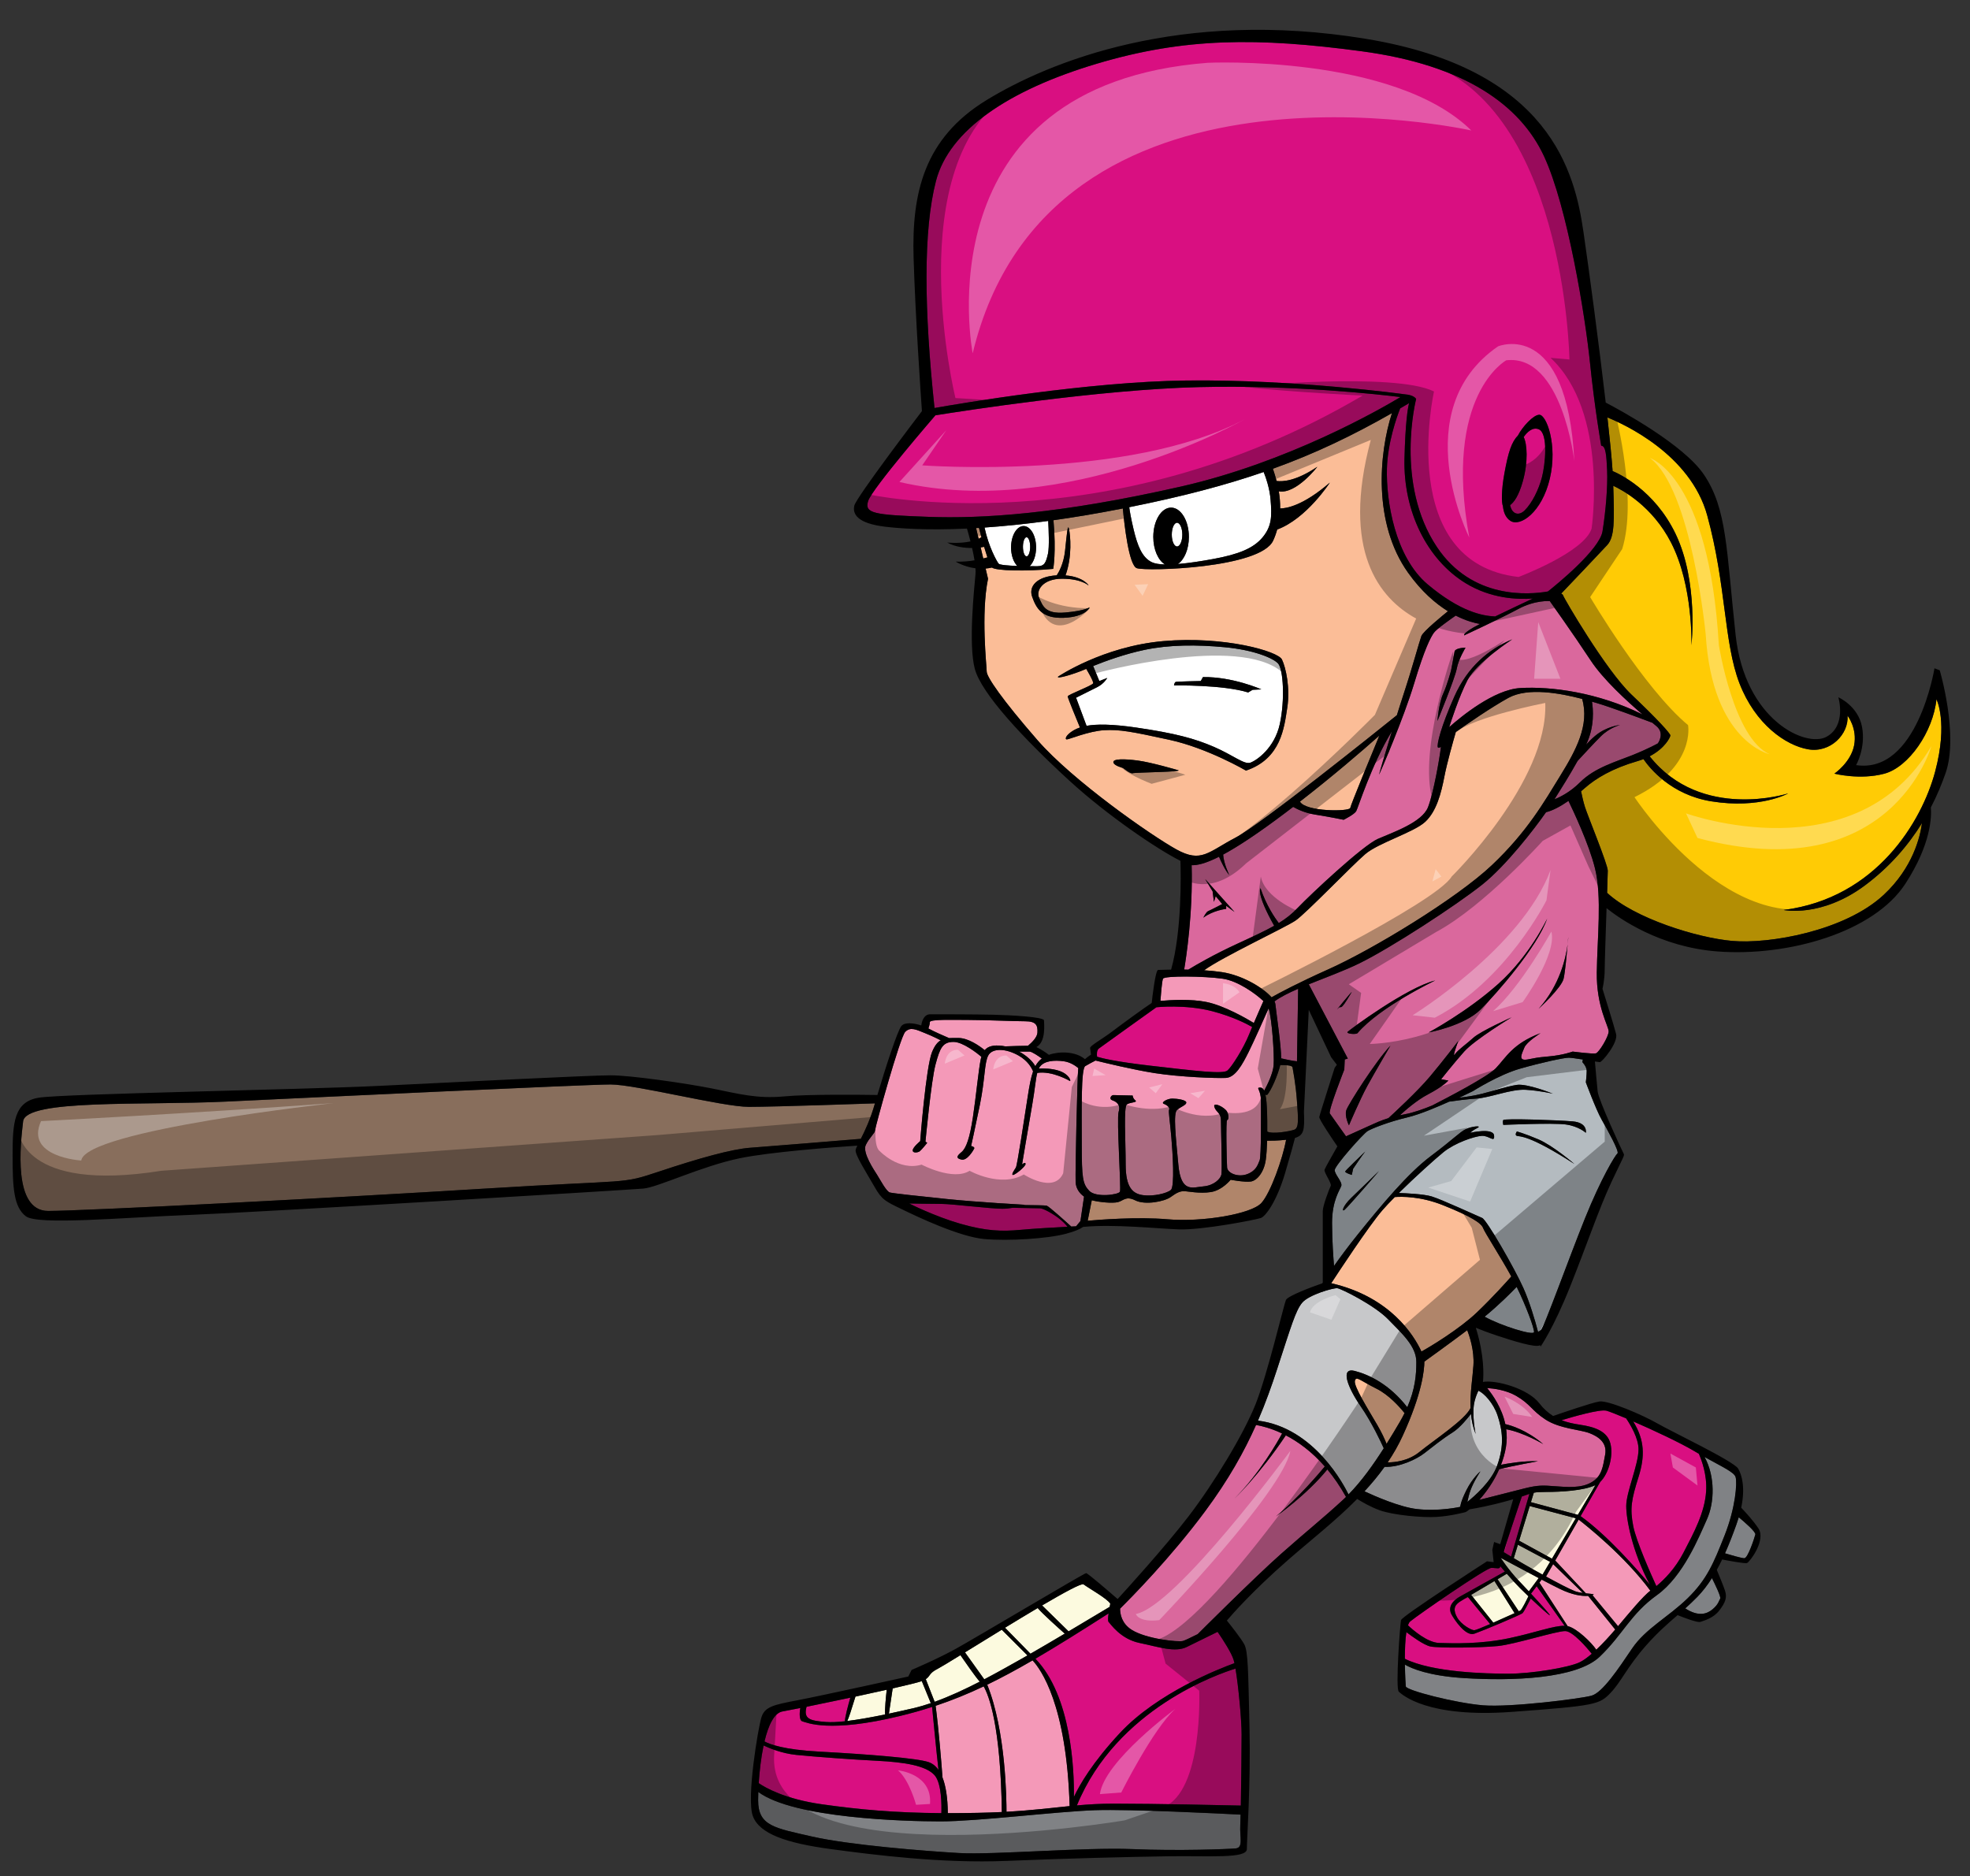 <?xml version="1.0" encoding="utf-8"?>
<!-- Generator: Adobe Illustrator 17.0.0, SVG Export Plug-In . SVG Version: 6.00 Build 0)  -->
<!DOCTYPE svg PUBLIC "-//W3C//DTD SVG 1.1//EN" "http://www.w3.org/Graphics/SVG/1.1/DTD/svg11.dtd">
<svg version="1.1" id="Layer_2" xmlns="http://www.w3.org/2000/svg" xmlns:xlink="http://www.w3.org/1999/xlink" x="0px" y="0px"
	 width="200px" height="190.5px" viewBox="0 0 200 190.5" style="enable-background:new 0 0 200 190.5;" xml:space="preserve">
<rect x="0" y="0" width="200" height="190.5" fill="#333333" stroke="none"/>
<path id="color10" style="fill:#C7C8CA;" d="M127.71,144.246c0.781-1.809,1.394-3.54,1.95-5.245c1.427-4.368,1.873-5.929,2.541-6.73
	c0.669-0.805,3.165-1.517,3.566-1.472c0.4,0.043,3.789,1.737,5.17,3.165c1.383,1.426,2.854,2.719,2.854,4.323
	c0,1.276-0.113,2.748-0.92,4.597c-1.805-2.32-3.862-3.303-5.321-3.683c-1.536-0.4-0.733,1.673,0.603,3.61
	c1.127,1.633,2.063,3.648,2.33,4.24c-1.066,1.676-2.271,3.363-3.578,4.688C136.506,150.913,133.459,144.955,127.71,144.246z
	 M147.445,145.464c-0.936,0.58-2.049,1.474-2.852,2.097c-0.733,0.571-2.476,1.438-4.028,1.377c-0.625,0.877-1.313,1.701-2.039,2.486
	c1.076,0.502,3.57,1.594,5.311,1.799c2.273,0.268,4.413-0.224,4.413-0.224s0-0.446,0.624-1.694c0.625-1.248,1.427-1.916,1.427-1.916
	s-0.714,1.069-1.024,1.961c-0.125,0.355-0.229,0.773-0.307,1.149c0.747-0.597,2.441-2.076,3.025-3.69
	c0.758-2.095,0.533-3.609,0.044-5.082c-0.423-1.27-1.38-2.274-1.948-2.523c-0.119,0.245-0.25,0.572-0.369,1.009
	c-0.356,1.292,0.09,3.388,0.09,3.388c-0.266-0.668-0.408-1.354-0.475-2.039C149.083,143.893,148.232,144.979,147.445,145.464z"/>
<path id="color9" style="fill:#DA689D;" d="M162.156,71.4c1.348,0.399,4.222,1.468,5.594,1.984c0.178,0.149,0.324,0.27,0.426,0.355
	c0.868,0.736,0.133,1.739,0.133,1.739s-0.936,0.535-2.606,1.205c-1.671,0.668-3.812,1.269-5.283,2.741
	c-1.01,1.011-2.052,1.517-2.604,1.734c0.646-1.021,1.541-2.448,2.348-3.899c0.623-0.676,1.734-1.875,2.354-2.493
	c0.894-0.892,1.961-1.159,1.961-1.159s-1.381,0.133-2.541,1.114c-0.369,0.313-0.67,0.618-0.91,0.887
	c0.887-1.829,0.711-3.656,0.595-4.366C161.816,71.299,161.998,71.353,162.156,71.4z M114.884,165.479
	c1.472,0.936,4.748,1.27,5.216,1.137c0.192-0.055,0.819-0.355,1.493-0.692c0.044-0.042,5.718-5.714,8.47-8.157
	c2.765-2.449,4.102-3.476,6.33-5.525c0.088-0.08,0.172-0.164,0.258-0.247c-0.601-1.081-1.241-2.005-1.895-2.792
	c-2.138,2.633-5.228,4.777-5.228,4.777c2.336-1.928,4.469-4.467,4.97-5.078c-1.347-1.541-2.741-2.528-3.958-3.16
	c-2.695,4.033-5.225,6.433-5.225,6.433c2.604-2.604,4.406-5.809,4.845-6.623c-1.138-0.541-2.086-0.769-2.642-0.864
	c-1.201,2.695-2.797,5.563-5.168,8.76c-3.517,4.74-7.557,8.822-8.636,9.889C113.713,163.87,113.867,164.834,114.884,165.479z
	 M152.823,144.594c-0.35-1.637-1.259-2.947-1.849-3.66c0.676,0.043,1.922,0.203,2.936,0.785c1.47,0.846,1.561,1.471,2.986,2.408
	c1.428,0.936,3.521,1.025,4.459,1.381c0.934,0.358,1.826,0.982,1.605,2.186c-0.226,1.203-0.314,2.184-1.383,2.808
	c-1.069,0.625-2.496,0.49-3.7,0.401c-1.203-0.09-1.693-0.133-3.12,0.224c-1.051,0.263-3.405,0.863-4.575,1.162
	c0.68-0.759,1.457-1.828,2.021-3.112c1.303-0.335,3.938-0.813,3.938-0.813c-1.442-0.051-3.031,0.22-3.752,0.361
	c0.217-0.561,0.391-1.16,0.498-1.789c0.105-0.633,0.102-1.242,0.025-1.818c1.764,0.32,3.763,1.508,3.763,1.508
	C154.971,145.188,153.396,144.725,152.823,144.594z M120.637,98.453c-0.143-0.003-0.283-0.006-0.422-0.008
	c0.201-1.188,0.896-5.7,0.758-10.598c0.021,0.003,0.041,0.003,0.059,0.003c0.527,0,1.314-0.146,2.724-0.859
	c0.197,0.458,0.621,1.375,1.043,1.862c0,0-0.579-1.198-0.623-2.082c1.438-0.774,3.455-2.08,6.353-4.27
	c0.254-0.191,0.504-0.383,0.753-0.573c0.474,0.272,1.233,0.621,2.188,0.775c1.672,0.267,2.942,0.535,2.942,0.535
	s1.069-0.535,1.27-0.87c0.191-0.318,1.536-4.702,3.629-8.122c-0.703,2.295-1.367,4.538-1.289,4.377
	c0.136-0.268,2.476-5.685,3.545-9.228c1.07-3.545,1.672-4.681,2.006-5.149c0.271-0.381,1.691-1.379,2.213-1.74
	c1.105,0.563,1.997,0.772,2.465,0.849c-0.293,0.149-0.521,0.273-0.666,0.356c-1.137,0.669-0.936,0.802-0.936,0.802
	s3.744-1.738,5.482-2.675c1.738-0.937,3.209-0.802,3.209-0.802s2.342,3.276,4.146,6.018c1.277,1.941,3.664,4.117,5.255,5.483
	c-4.496-2.229-9.274-2.863-12.408-2.675c-2.676,0.161-5.991,2.888-7.21,3.971c0.113-0.357,0.984-3.089,1.859-4.773
	c0.938-1.805,4.547-4.146,4.547-4.146c-2.407,1.002-4.547,2.807-5.885,5.817c-1.338,3.008-1.806,4.88-1.672,5.149
	c0.041,0.08,0.164,0.044,0.313-0.046c-0.136,1.178-0.754,4.698-1.315,6.131c-0.603,1.538-3.545,2.541-5.082,3.209
	c-1.537,0.669-6.82,5.618-8.156,7.021c-0.575,0.603-1.162,1.071-1.91,1.529c-0.411-0.542-1.266-1.796-1.856-3.535
	c0,0-0.483,0.485,1.39,3.811c-0.924,0.52-2.086,1.061-3.709,1.807C123.232,96.918,121.447,97.958,120.637,98.453z M145.93,73.204
	c0,0,1.783-4.323,1.961-5.305c0.18-0.98,0.895-2.139,0.895-2.139c-0.313,0-1.071,0.088-1.115,0.401
	c-0.044,0.312-0.357,1.917-0.357,1.917s-0.356,1.383-0.801,2.363C146.064,71.422,145.93,73.204,145.93,73.204z M124.087,91.793
	c0,0-1.203,0.624-1.426,0.714c-0.222,0.088-0.491,0.668-0.491,0.668c1.023-0.758,2.318-0.891,2.318-0.891v-0.313l0.848,0.624
	l-2.986-3.342l0.758,1.248l0.134,1.07l0.179-0.579L124.087,91.793z M129.48,101.958c0.086,0.836,0.602,4.308,0.59,5.503
	c0.41,0.094,1.17,0.262,1.551,0.292c0.02,0.001,0.036,0.007,0.053,0.015l0.12-7.373c-0.974,0.422-1.819,0.846-2.403,1.283
	C129.441,101.779,129.475,101.873,129.48,101.958z M156.961,82.469c0.676-0.155,1.494-0.607,2.275-1.146
	c0.438,0.901,2.082,4.362,2.697,6.862c0.713,2.897,0.223,7.088,0.178,10.565c-0.043,3.477,1.205,5.438,1.205,5.973
	c0,0.535-0.981,2.141-1.293,2.23c-0.313,0.088-2.363-0.18-2.363-0.18s-0.936,0.356-2.406,0.49c-1.471,0.135-1.16,0.135-2.184,0.313
	c-1.027,0.178-0.537-0.623-0.314-1.203c0.222-0.58,1.648-1.473,1.648-1.473c-2.854,1.07-3.521,2.498-4.547,3.567
	c-0.821,0.857-4.889,2.978-6.463,3.783c-0.822,0.34-1.9,0.733-2.809,0.896c-0.159,0.029-0.309,0.061-0.454,0.09
	c0.538-0.5,1.706-1.524,2.839-2.116c1.538-0.802,2.073-1.404,2.073-1.404l-0.735-0.133c0,0,1.271-1.606,2.34-2.81
	c1.07-1.205,4.814-3.478,4.814-3.478s-3.143,1.404-3.879,2.073c-0.734,0.669-1.537,1.203-1.872,1.671
	c-0.335,0.469,0.335-1.338,0.335-1.338s-1.472,1.938-2.875,3.61c-1.279,1.524-3.779,3.823-4.214,4.221
	c-0.77,0.236-1.354,0.51-2.028,0.816c-0.738,0.34-1.732,0.785-2.277,1.028c-0.338-0.476-1.492-2.092-1.645-2.319
	c-0.178-0.27,1.471-4.459,1.471-4.459l0.045-1.024l0.312-0.089l-3.963-7.541c1.696-0.684,3.599-1.375,5.145-2.133
	c3.144-1.539,9.83-5.883,12.504-8.023C152.887,87.898,155.768,84.184,156.961,82.469z M137.217,100.754
	c0.172-0.294-1.873,2.207-1.404,1.672C136.279,101.893,135.879,103.027,137.217,100.754z M141.16,106.17
	c-1.469,1.538-4.279,5.951-4.479,6.553c-0.201,0.602,0.267,1.538,0.267,1.538s1.137-2.674,1.872-4.012
	C139.557,108.912,141.161,106.17,141.16,106.17z M145.709,99.55c-2.943,0.736-8.693,5.015-8.893,5.216
	c-0.201,0.201,0.865,0.295,1.002,0.133C140.092,102.225,145.709,99.551,145.709,99.55z M157.075,93.266c0,0-1.738,3.743-4.948,6.619
	c-3.209,2.875-7.088,4.948-7.088,4.948s3.611-0.67,5.283-2.34C151.994,100.82,156.072,96.141,157.075,93.266z M159.15,95.881
	c0.059-0.466,0.064-0.744,0.064-0.744C159.2,95.305,159.177,95.567,159.15,95.881c-0.168,1.313-0.773,4.128-2.943,6.545
	c0,0,2.34-2.139,2.54-3.076C158.902,98.628,159.057,96.947,159.15,95.881z"/>
<path id="color8" style="fill:#FFCB05;" d="M163.715,47.831c-0.089-1.318-0.279-3.234-0.525-5.445
	c1.647,0.666,8.437,3.744,10.136,9.958c1.939,7.087,1.672,12.905,3.274,17.05c1.605,4.146,4.683,6.286,6.955,6.686
	c2.273,0.402,4.145-1.538,4.014-3.41c0,0,1.002,1.27,0.668,3.009c-0.336,1.738-2.006,2.875-2.006,2.875s2.605,0.668,5.082,0
	c2.474-0.669,4.946-4.279,5.281-7.556c0,0,1.204,2.34-0.135,7.355c-1.337,5.015-5.95,12.838-15.378,14.042
	c0,0,3.811,0.802,8.224-2.475c2.526-1.876,4.416-4.08,5.822-6.351c-0.186,1.396-0.926,4.529-3.884,7.287
	c-3.945,3.677-11.634,5.015-15.378,4.681c-3.594-0.32-9.951-2.305-12.707-4.885c0.039-1.175,0.068-2.06,0.068-2.248
	c0-0.624-2.051-5.617-2.317-6.464c-0.16-0.508-0.306-1.158-0.395-1.598c0.131-0.108,0.254-0.215,0.372-0.319
	c1.138-1.002,2.81-2.005,5.351-2.741c0.217-0.063,0.418-0.132,0.611-0.207c0.645,0.939,2.813,3.627,6.877,4.285
	c4.947,0.804,7.822-0.802,7.822-0.802s-8.82,2.854-14.07-3.768c1.569-0.814,2.104-1.953,2.104-2.116
	c0-0.201-1.338-1.672-3.945-4.146c-2.607-2.474-6.888-9.829-6.955-10.096c-0.014-0.058-0.085-0.111-0.185-0.161
	c0.853-0.893,3.973-4.173,4.665-4.922c0.762-0.825,0.74-2.435,0.621-6.026c0.938,0.433,3.963,2.065,5.865,5.759
	c2.272,4.414,2.071,10.431,2.071,10.431s0.736-6.42-1.604-11.3C167.971,49.742,164.311,48.079,163.715,47.831z"/>
<path id="color7" style="fill:#886E5C;" d="M128.637,111.186c0.416-0.455,1.092-2.012,1.34-3.041
	c0.445-0.009,1.213,0.012,1.244,0.232c0.043,0.313,0.313,1.561,0.446,3.389c0.132,1.828,0.224,2.764-0.269,2.94
	c-0.422,0.153-2.198,0.474-2.741,0.188c0.007-0.744-0.003-1.453-0.02-1.972c-0.023-0.647-0.061-1.295-0.164-1.769L128.637,111.186z
	 M76.034,112.389c-2.675,0-11.501-2.274-14.042-2.274c-2.541,0-30.625,1.338-39.05,1.738c-8.425,0.4-20.327-0.267-20.595,2.006
	c-0.266,2.274-1.07,9.095,2.542,9.095c3.611,0,29.287-1.337,44.399-2.272c15.111-0.937,13.641-0.402,17.652-1.738
	c4.011-1.338,7.354-2.273,9.227-2.406c1.644-0.118,9.361-0.75,11.228-0.903c0.402-0.786,0.964-1.956,1.433-3.6
	C88.827,112.032,78.708,112.389,76.034,112.389z"/>
<path id="color6" style="fill:#808285;" d="M125.951,184.251c-0.012,0.489-0.021,0.872-0.035,1.088
	c-0.066,1.204,0.334,2.274-0.469,2.341c-0.803,0.068-5.684,0.269-10.497,0.068c-4.815-0.201-14.108,0.602-17.586,0.4
	c-3.477-0.201-11.1-0.805-14.912-1.672c-3.81-0.871-5.483-1.07-5.483-3.679c0-0.252,0.006-0.537,0.016-0.848
	c3.597,2.675,14.889,2.987,18.506,2.987c3.745,0,11.769-1.004,15.713-1.138C114.727,183.682,123.998,184.148,125.951,184.251z
	 M178.205,155.807c0.064-0.262-1.071-1.244-1.68-1.748c-0.069,0.232-0.148,0.475-0.237,0.725c-0.375,1.051-0.756,2.027-1.16,2.934
	c0.53,0.159,1.688,0.498,1.963,0.498C177.447,158.214,178.115,156.163,178.205,155.807z M173.301,154.247
	c-0.802,1.782-2.406,5.795-5.08,7.712c-2.675,1.916-3.434,3.968-5.796,6.24c-2.362,2.273-8.915,2.496-13.817,2.185
	c-3.58-0.228-5.308-0.978-5.977-1.366c0.017,1.123,0.073,2.059,0.093,2.213c0.043,0.402,5.082,1.694,7.846,1.918
	c2.765,0.224,9.896-0.668,11.011-0.98c1.112-0.313,2.719-2.72,4.101-4.77c1.383-2.051,3.7-3.211,5.661-5.127
	c1.961-1.916,2.632-3.566,3.745-6.375c1.114-2.809,1.292-5.35,1.114-5.929c-0.15-0.491-1.326-1.014-3.145-2.03
	C174.143,149.917,174.061,152.561,173.301,154.247z M173.881,163.386c0.58-0.491,0.625-0.848,0.758-1.069
	c0.104-0.174-0.541-1.494-0.837-2.082c-0.448,0.709-0.938,1.346-1.481,1.902c-0.416,0.426-0.821,0.809-1.229,1.172
	C172.473,164.206,173.322,163.857,173.881,163.386z"/>
<path id="color5" style="fill:#B4BBC0;" d="M153.979,130.661c0.957,1.952,1.801,4.231,1.76,4.596
	c-0.041,0.378-3.33-0.63-5.016-1.567C152.203,132.479,153.439,131.225,153.979,130.661z M150.477,111.052
	c-0.811,0.209-1.758,0.343-2.403,0.415l0.177-0.059l1.293-0.624c0,0,2.585-1.649,4.771-2.274c2.184-0.624,4.457-1.114,4.947-1.114
	c0.217,0,0.813,0.088,1.434,0.184l-0.051,0.264c0,0,0.443,0.445,0.443,0.891c0,0.447-0.088,1.16-0.088,1.16s1.025,2.765,1.604,3.789
	c0.58,1.023,1.828,3.254,1.604,3.433c-0.224,0.178-1.649,2.497-3.299,6.598c-1.65,4.101-4.145,11.056-4.458,11.322
	c-0.124,0.106-0.227,0.163-0.307,0.192c-0.314-1.231-0.875-3.074-1.477-4.428c-0.892-2.006-3.743-6.955-4.19-7.133
	c-0.444-0.18-4.102-1.873-5.125-2.184c-0.808-0.246-2.607-0.326-3.336-0.351c1.645-1.624,3.709-3.481,4.539-4.153
	c1.159-0.937,3.12-1.604,3.879-1.649c0.758-0.044,1.336,0.76,1.248-0.044c-0.091-0.803-2.408-0.268-2.408-0.268
	s0.179-0.224,0.713-0.49c0.535-0.268-0.579-0.18-1.201,0.135c-0.625,0.313-1.205,0.98-3.521,2.718
	c-2.32,1.739-4.994,4.948-7.4,7.937c-0.992,1.231-1.811,2.342-2.43,3.222c-0.057-0.67-0.201-2.554-0.201-4.38
	c0-2.275,0.804-3.346,0.938-3.745c0.133-0.401-0.668-1.16-0.668-1.604c0-0.447,2.896-3.699,3.344-3.968
	c0.444-0.267,2.139-0.937,4.012-1.382c1.385-0.331,3.233-1.146,4.265-1.605c0.547-0.08,1.749-0.244,2.778-0.312
	c1.383-0.09,3.521-0.979,4.994-0.892c1.47,0.089,2.762,0.4,2.762,0.4s-2.631-1.068-3.698-0.892
	C152.887,110.339,151.859,110.693,150.477,111.052z M136.57,118.941c-0.045,0.134,0.668,0.355,0.668,0.355l0.133-0.623
	c0,0,0.896-1.344,1.234-1.76c0.09-0.091,0.135-0.137,0.105-0.113c-0.021,0.018-0.06,0.057-0.105,0.113
	C138.168,117.35,136.607,118.831,136.57,118.941z M140.002,118.896c0,0-1.917,1.873-2.809,2.72
	c-0.893,0.848-1.024,1.516-0.668,1.204C136.882,122.508,139.869,119.075,140.002,118.896z M159.839,118.184
	c0,0-2.185-1.871-3.655-2.496c-1.47-0.623-2.185-0.803-2.185-0.803s-0.267,0.356,0,0.445
	C154.268,115.42,155.158,115.152,159.839,118.184z M152.618,113.727c-0.091,0.178,0,0.49,0,0.49s4.991-0.223,6.33-0.045
	c1.337,0.178,2.049,0.848,2.049,0.848s0.224-1.024-1.337-1.16C158.102,113.727,152.707,113.548,152.618,113.727z"/>
<path id="color4" style="fill:#FBBD97;" d="M99.639,54.553c-0.092,0.056-0.188,0.106-0.287,0.153l-0.257-1.087
	c0.098-0.006,0.192-0.012,0.291-0.019C99.445,53.832,99.534,54.169,99.639,54.553z M99.913,55.524
	c-0.091,0.017-0.211,0.037-0.355,0.055l0.266,1.128c0.165-0.041,0.307-0.081,0.422-0.114
	C100.136,56.268,100.021,55.898,99.913,55.524z M126.984,119.967c-0.623,0.09-2.049-0.179-2.049-0.179s-0.849,1.069-2.006,1.249
	c-1.16,0.179-2.363-0.089-2.721-0.089c-0.355,0-0.669,0.089-1.338,0.579c-0.669,0.49-2.63,0.847-3.609,0.355
	c-0.98-0.49-1.205,0.045-1.783,0.18c-0.58,0.133-1.873,0-2.584-0.18c-0.019-0.004-0.037-0.009-0.055-0.014
	c-0.102,0.5-0.324,1.602-0.395,1.975c-0.006,0.036-0.014,0.071-0.022,0.107c1.086-0.099,5.043-0.417,8.093-0.15
	c3.566,0.312,8.516-0.534,9.539-1.649c0.938-1.02,2.174-4.539,2.516-6.426c-0.772,0.098-1.607,0.102-1.932,0.099
	c-0.021,0.737-0.064,1.444-0.139,1.959C128.322,119.031,127.609,119.878,126.984,119.967z M142.594,143.479
	c-0.146,0.297-0.313,0.602-0.496,0.916c-0.41,0.703-0.855,1.449-1.33,2.207c-0.185-0.468-0.481-1.127-0.943-1.918
	c-0.936-1.604-2.407-3.943-2.273-4.479c0.135-0.535,0.469-0.066,2.207,0.802C141.009,141.633,142.088,142.85,142.594,143.479z
	 M134.875,98.414c-3.148,1.41-4.975,2.391-5.783,2.848c-0.847-0.966-2.947-2.242-5.048-2.559c-0.575-0.086-1.188-0.146-1.798-0.186
	c1.779-1.313,8.263-4.349,9.287-5.053c1.07-0.735,5.75-5.617,7.087-6.753c1.338-1.137,4.948-2.207,6.085-3.277
	c1.137-1.07,1.604-2.875,1.939-4.613c0.264-1.369,0.898-3.608,1.158-4.499c1.277-0.905,3.586-2.496,5.327-3.458
	c1.989-1.099,5.289-0.477,7.496,0.101c0.776,2.66-0.655,5.256-2.215,7.79c-1.605,2.607-3.343,5.683-6.953,9.093
	C147.85,91.259,139.355,96.408,134.875,98.414z M140.359,122.864c0.326-0.378,0.759-0.831,1.244-1.32
	c0.678-0.054,2.592-0.096,4.906,0.83c2.896,1.159,3.879,1.828,4.057,2.317c0.166,0.453,1.776,2.926,2.865,4.916
	c-0.468,0.531-1.861,2.088-3.488,3.645c-1.754,1.675-4.731,3.484-5.633,3.975c-0.746-1.612-3.139-5.545-9.16-6.934
	C135.805,129.284,138.98,124.451,140.359,122.864z M131.975,81.392c3.375-2.621,6.284-5.127,8.064-6.707
	c-0.749,1.806-2.901,7.016-2.955,7.346C137.018,82.421,132.54,82.433,131.975,81.392z M144.605,138.248
	c0.362-0.26,2.465-1.77,4.349-3.188c0.239,0.603,0.733,2.055,0.632,3.584c-0.084,1.275-0.35,2.785-0.291,4.322
	c-0.563,1.19-3.621,3.189-5.191,4.461c-1.125,0.911-2.479,1.057-3.224,1.057c0.571-0.85,1.089-1.746,1.528-2.707
	C144.391,141.464,144.604,139.059,144.605,138.248z M144.303,64.581c0.176-0.469,2.196-2.115,2.697-2.519
	c-1.252-0.774-2.686-1.995-4.057-3.923c-3.549-4.996-2.963-12.058-1.629-16.192c-4.019,2.291-7.814,4.109-12.088,5.649
	c0.137,0.396,0.267,0.811,0.377,1.241c0.631,0.084,1.994,0.002,4.137-1.441c0,0-2.153,2.807-3.913,2.491
	c0.093,0.563,0.146,1.144,0.14,1.739c0.596,0,2.299-0.25,5.043-2.625c0,0-2.359,3.663-5.345,4.766
	c-0.104,0.372-0.235,0.745-0.406,1.118c-1.271,2.809-12.838,3.143-13.841,2.809c-0.82-0.273-1.283-4.525-1.423-6.067
	c-0.084,0.016-0.166,0.033-0.249,0.049c-2.455,0.479-4.719,0.854-6.795,1.145c0.291,3.293-0.025,4.94-0.025,4.94
	c-2.74,0.267-5.818,0.201-6.219-0.134c-0.219,0.052-0.436,0.083-0.645,0.101l0.245,1.036c-0.736,3.611-0.134,8.894-0.134,9.428
	c0,0.535,1.538,2.809,5.149,6.955c3.609,4.146,11.566,9.695,14.107,11.099c2.541,1.404,3.211,0.268,6.018-1.203
	c2.545-1.333,14.193-10.674,16.367-12.423c0.291-0.94,0.563-1.787,0.752-2.355C143.3,68.057,144.104,65.115,144.303,64.581z
	 M104.787,60.59c-0.378-1.047,0.466-2.055,2.494-2.173c0.203-0.303,0.707-1.166,0.848-2.508c0.18-1.693,0.268-2.809,0.402-2.184
	c0.131,0.611,0.347,2.767-0.359,4.699c1.918,0.147,2.444,1.13,2.32,1.007c0,0-0.713-0.669-2.674-0.669
	c-1.963,0-2.676,1.204-2.318,1.961c0.355,0.758,0.578,1.649,2.629,1.471c2.053-0.178,2.496-0.535,2.496-0.535
	s-0.355,0.981-2.629,1.07C105.723,62.818,105.188,61.704,104.787,60.59z M114.994,78.51c-0.223,0.089-0.979-0.535-0.979-0.535
	s-0.938-0.222-0.981-0.579c-0.046-0.357,1.069-0.357,2.45-0.178c1.384,0.178,4.103,0.98,4.103,0.98
	C120.299,78.377,115.217,78.421,114.994,78.51z M130.686,71.868c-0.313,2.006-0.623,5.171-4.188,6.375c0,0-3.879-2.273-7.759-3.121
	c-3.877-0.846-5.08-1.069-6.641-0.98c-1.56,0.089-3.565,0.936-3.789,0.936c-0.224,0-0.135-0.444,0.713-0.936
	c0.172-0.101,0.375-0.194,0.617-0.275c-0.307-0.739-1.242-3.008-1.242-3.157c0-0.178,2.543-1.114,2.586-1.337
	c0.043-0.212-0.639-1.346-0.705-1.459c-0.063,0.027-0.127,0.053-0.188,0.078c-1.158,0.49-2.852,0.979-2.674,0.713
	c0,0,4.547-3.076,10.699-3.611c6.15-0.535,11.635,1.025,12.035,1.872C130.552,67.812,130.998,69.862,130.686,71.868z"/>
<path id="color3" style="fill:#D90F81;" d="M153.311,51.289c0.375-0.271,0.871-0.914,1.291-2.423
	c0.559-1.998,0.438-3.801,0.086-4.491c0.32-0.46,0.879-1.047,1.52-0.792c1.003,0.401,0.668,3.611,0.333,4.882
	c-0.333,1.27-1.003,2.607-1.738,3.343C154.17,52.441,153.488,52.181,153.311,51.289z M143.77,40.508c0,0-0.199-0.402-1.137-0.468
	c0,0-11.1-1.538-22.199-1.405c-9.961,0.12-22.985,2.339-25.558,2.794c-1.061-9.953-1.157-18.031,0.147-23.054
	c1.337-5.149,7.355-9.228,16.315-11.902c8.96-2.676,16.383-2.676,26.881-1.271c10.497,1.403,16.115,5.483,18.521,10.631
	c2.406,5.149,4.213,16.383,4.681,20.996c0.47,4.614,1.138,8.426,1.138,8.426c0.469,0,0.533,1.003,0.602,2.54
	c0.066,1.538-0.133,4.079-0.469,6.152c-0.303,1.873-4.698,5.439-5.543,6.108c-0.002,0-0.002,0-0.002,0
	c-1.918,0.336-7.694,0.825-11.26-4.504C141.563,49.089,143.77,40.508,143.77,40.508z M152.58,51.391
	c0.051,0.516,0.227,1.139,0.752,1.488c1.003,0.668,3.208-0.869,4.011-4.279c0.802-3.412-0.335-6.487-1.069-6.487
	c-0.599,0-1.729,1.243-2.166,2.101c-0.65,0.669-0.981,1.673-1.377,3.85C152.414,49.799,152.43,51.038,152.58,51.391z M144.95,59.342
	c3.286,2.76,5.538,3.194,6.841,3.251c1.23-0.596,2.705-1.293,3.825-1.82c-1.56,0.116-4.263,0.012-6.831-1.565
	c-3.926-2.407-6.331-7.31-6.197-12.66c0.092-3.641,0.326-5.071,0.469-5.614c-0.305,0.181-0.607,0.358-0.908,0.533
	c-0.344,0.875-1.27,3.462-1.344,6.107C140.716,50.828,141.607,56.534,144.95,59.342z M121.703,39.305
	c-9.987,0.241-24.031,2.429-26.747,2.865c0,0.003,0,0.007,0,0.01c0,0-6.419,7.422-6.82,8.692c-0.401,1.27,0.602,1.404,6.085,1.605
	c5.482,0.201,13.306-0.268,25.677-3.076c10.854-2.464,20.164-7.811,22.281-9.085C140.134,40.063,131.402,39.071,121.703,39.305z
	 M108.379,124.559c-1.212,0.063-3.414,0.188-4.752,0.313c-1.916,0.179-3.521,0.134-6.151-0.623c-2.63-0.76-5.172-2.051-5.172-2.051
	s2.408,0.044,3.344,0.044c0.937,0,4.948,0.491,6.107,0.491c0.371,0,0.736-0.041,1.062-0.099c0.961,0.021,2.586,0.054,2.771,0.054
	c0.27,0,1.07,0.4,1.807,0.937C107.866,123.967,108.201,124.336,108.379,124.559z M124.623,108.688
	c0.445-0.399,1.605-2.229,2.184-3.653c0.098-0.238,0.205-0.496,0.315-0.759c-0.521-0.301-1.937-1.047-4.06-1.604
	c-2.72-0.713-5.66-0.399-5.66-0.399s-5.483,3.922-5.84,4.188c-0.225,0.168-0.221,0.563-0.187,0.836
	c0.479,0.149,1.872,0.5,5.354,0.902C121.369,108.732,124.178,109.09,124.623,108.688z M83.188,177.852
	c-3.638-0.197-5.07-0.754-5.574-1.035c0.384-1.611,0.969-2.896,1.829-3.045c0.342-0.059,0.981-0.182,1.809-0.347
	c-0.101,0.507-0.112,1.263,0.197,1.351c0.468,0.135,2.742,1.203,9.896-0.535c1.145-0.276,2.229-0.583,3.284-0.926
	c0.054,0.565,0.399,4.181,0.648,6.393c-0.284-0.4-0.619-0.655-0.99-0.785C93.151,178.52,88.137,178.118,83.188,177.852z
	 M83.856,174.841c0.51,0.04,1.164,0.011,1.926-0.073c-0.018-0.363,0.339-1.677,0.545-2.393c-1.592,0.338-3.174,0.667-4.443,0.923
	C81.562,174.52,82.177,174.713,83.856,174.841z M148.205,162.628c-0.625,0.401-0.67,0.892-0.268,1.605
	c0.399,0.713,1.426,1.293,1.737,1.293c0.118,0,0.802-0.279,1.61-0.629l-2.273-2.761C148.63,162.365,148.336,162.543,148.205,162.628
	z M109.33,183.313c1.182-0.105,2.373-0.18,3.748-0.18c4.123,0,11.547,0.165,12.895,0.197c0.043-2.357,0.078-5.923,0.078-7.219
	c0-1.493-0.32-4.91-0.621-6.688C123.789,169.927,113.377,173.461,109.33,183.313z M95.57,184.096
	c0.026-0.742,0.042-3.005-0.68-3.838c-0.869-1.003-3.143-1.337-5.751-1.472c-2.607-0.134-6.286-0.4-8.292-0.601
	c-1.454-0.146-2.732-0.68-3.325-0.959c-0.263,1.244-0.416,2.633-0.492,3.826c0.669,0.459,2.665,1.617,6.426,2.146
	C87.284,183.739,90.809,184.061,95.57,184.096z M115.685,166.818c-1.938-0.402-2.941-1.939-3.143-2.143
	c-0.077-0.076-0.054-0.441,0.004-0.855c-2.821,1.806-5.235,3.32-7.427,4.599c3.658,3.791,3.938,11.294,3.908,14.025
	c0.584-1.24,1.887-3.486,4.65-6.465c3.814-4.107,10.15-6.566,11.646-7.108c-0.026-0.121-0.055-0.23-0.078-0.314
	c-0.214-0.725-1.053-2.023-1.633-2.867c-0.732,0.355-2.23,1.088-3.114,1.529C119.296,167.82,117.625,167.219,115.685,166.818z
	 M152.645,157.59c0.209,0.126,0.475,0.285,0.77,0.46l1.857-6.368c-0.207,0.066-0.441,0.153-0.773,0.267
	c-0.354,1.056-1.752,5.235-1.791,5.51C152.699,157.511,152.676,157.555,152.645,157.59z M166.348,149.968
	c-0.713,2.273-0.893,3.164-0.535,4.993c0.299,1.531,1.85,5.002,2.346,6.086c0.805-0.665,1.904-1.771,2.736-3.367
	c1.07-2.052,2.185-4.102,2.317-6.285c0.103-1.655-0.462-3.156-0.741-3.787c-0.15-0.086-0.305-0.176-0.461-0.27
	c-1.47-0.87-4.146-2.121-6.205-3.016C166.979,146.217,167.008,147.863,166.348,149.968z M160.374,168.779
	c0.368-0.178,0.792-0.488,1.228-0.864c-0.474-0.586-1.922-2.302-2.699-2.302c-0.936,0-5.08,1.338-6.818,1.516
	c-1.738,0.18-6.018,0.225-6.865,0.045c-0.679-0.143-1.957-1.086-2.438-1.455c-0.117,0.747-0.154,1.754-0.154,2.707
	c2.809,1.387,8.238,1.514,10.527,1.514C155.516,169.938,159.26,169.314,160.374,168.779z M167.488,160.885
	c-1.801-3.379-2.389-6.638-2.389-7.975c0-1.428,1.248-4.191,1.248-5.751c0-1.121-0.807-2.474-1.26-3.145
	c-0.977-0.412-1.727-0.707-1.996-0.777c-0.669-0.176-3.433,0.623-4.556,0.966c0.604,0.237,1.233,0.364,1.881,0.461
	c1.517,0.223,2.765,0.669,3.076,1.916c0.313,1.249-0.179,3.03-1.024,3.879c-0.005,0.004-0.011,0.009-0.016,0.015l-1.987,3.469
	C163.184,155.881,166.258,159.411,167.488,160.885z M153.242,166.327c2.617-0.556,4.529-1.286,5.607-1.251l-2.845-4.018
	l-0.573,0.758c0.985,1.063,2.032,2.223,1.91,2.192c-0.119-0.03-1.072-0.896-1.934-1.706c-0.178,0.35-0.684,1.336-0.83,1.482
	c-0.178,0.179-4.012,1.783-4.903,2.096c-0.891,0.313-2.051-1.472-2.317-1.962c-0.268-0.49-0.224-1.204,0.892-1.828
	c0.961-0.537,3.774-2.103,4.532-2.522c-0.184-0.211-0.348-0.401-0.477-0.551c0,0.355-0.355,0.178-0.892,0.178
	c-0.534,0-7.444,4.77-8.246,5.438c-0.09,0.074-0.164,0.211-0.228,0.393c0.496,0.469,1.965,1.756,3.168,1.793
	C147.58,166.861,150.3,166.951,153.242,166.327z"/>
<path id="color2" style="fill:#F499B8;" d="M103.467,106.771c0.326,0,0.846,0,1.053,0c0.244,0,0.951,0.489,1.248,0.705
	c-0.273,0.207-0.484,0.459-0.658,0.777C104.8,107.698,104.184,107.162,103.467,106.771z M109.199,120.012
	c-0.045-1.07,0.179-10.922,0.267-11.545c0.002-0.007,0.007-0.015,0.007-0.021c-0.283-0.232-0.818-0.604-1.477-0.692
	c-0.98-0.134-1.962-0.045-2.408,0.535c-0.048,0.062-0.09,0.132-0.127,0.207c0.416-0.021,1.326-0.026,2.089,0.237
	c1.024,0.356,1.204,1.07,1.07,1.024c0,0-1.782-1.059-3.317-0.821c-0.17,0.656-0.232,1.662-0.516,3.273
	c-0.4,2.273-1.025,6.02-1.025,6.02s0.355-0.313,0.355-0.045c0,0.268-1.113,1.157-1.293,1.113c-0.178-0.045,0.18-0.535,0.313-0.758
	c0.135-0.223,0.846-4.902,1.203-7.221c0.172-1.109,0.322-1.92,0.54-2.534c-0.149-0.377-0.538-1.081-1.476-1.612
	c-1.338-0.757-2.674-0.757-3.076,0c-0.401,0.76-0.312,2.363-0.847,4.993c-0.536,2.63-0.892,4.19-0.892,4.19s0.401,0.088,0.313,0.268
	c-0.089,0.178-0.713,1.248-1.292,1.113c-0.58-0.133-0.491-0.356,0-0.758c0.49-0.4,0.847-1.471,1.158-3.521
	c0.312-2.051,0.58-4.903,0.803-5.929c0.017-0.081,0.039-0.159,0.06-0.233c-0.42-0.353-1.878-1.506-2.824-1.506
	c-1.114,0-1.381,0.625-1.827,2.274c-0.446,1.647-1.026,7.846-1.026,7.846l0.178,0.133c0,0-0.58,0.713-0.757,0.848
	c-0.178,0.133-0.714,0.224-0.714-0.09c0-0.311,0.758-0.936,0.758-0.936s0.58-7.533,1.204-9.05c0.274-0.666,0.566-1.021,0.922-1.213
	l-0.076,0.01c0,0-0.667-0.356-1.56-0.713c-0.892-0.356-1.471-0.668-2.006-0.133c-0.535,0.533-3.076,9.762-3.076,10.028
	s-0.578,0.714-0.936,1.472c-0.356,0.758,0.847,2.541,1.159,3.03c0.312,0.491,0.936,1.694,1.292,1.784
	c0.357,0.089,2.809,0.355,5.84,0.668c3.032,0.313,7.845,0.579,7.845,0.579s-0.03,0.012-0.086,0.028
	c1.022,0.009,2.17,0.023,2.315,0.061c0.216,0.057,1.87,1.549,2.5,2.121c0.304-0.018,0.486-0.025,0.486-0.025l0.444-0.533
	l0.367-2.484C109.604,121.175,109.229,120.682,109.199,120.012z M96.358,105.402c-0.431-0.184-1.528-0.656-2.104-0.975
	c0.063-0.184,0.146-0.452,0.146-0.643c0-0.312,2.319-0.224,3.967-0.224c1.649,0,4.592,0.135,5.707,0.135
	c1.113,0,1.293,0.4,1.249,1.158c-0.029,0.476-0.563,1-0.96,1.328c-0.604,0.004-1.575,0.033-2.305,0.062
	c-0.102-0.021-0.203-0.039-0.304-0.052c-0.903-0.113-1.449,0.043-1.784,0.434c-0.479-0.389-1.642-1.234-2.673-1.234
	C96.943,105.391,96.634,105.384,96.358,105.402z M128.266,101.643c-0.149,0.336-0.565,1.275-0.971,2.227
	c-0.715-0.436-2.994-1.762-4.813-2.133c-1.578-0.323-3.647-0.202-4.672-0.111c0.028-0.43,0.145-1.982,0.26-2.251
	c0.133-0.313,4.189-0.269,6.063,0C125.648,99.59,127.432,100.859,128.266,101.643z M129.303,108.152
	c-0.063,0.844-0.646,2.014-0.959,2.592c-0.091-0.199-0.214-0.316-0.377-0.316c-0.535,0,0.045,0.135,0.045,1.338
	c0,1.202,0.045,5.66-0.135,6.062c-0.178,0.401-0.313,1.026-1.248,1.384c-0.936,0.355-2.006-0.09-2.05-0.67
	c-0.044-0.579-0.136-4.814,0-4.814c0.134,0,0.222-0.4,0-0.847c-0.224-0.444-1.472-1.069-1.293-0.489
	c0.179,0.578,0.669,0.534,0.669,1.426s0.133,4.994,0.045,5.438c-0.091,0.446-0.759,1.115-1.829,1.204
	c-1.069,0.09-2.272,0.714-2.54-2.186c-0.268-2.896-0.535-5.213-0.134-5.571c0.401-0.356,0.937-0.49,0.937-0.757
	c0-0.268-0.937-0.401-1.427-0.401c-0.491,0-1.204,0.401-0.849,0.535c0.357,0.133,0.626,0.401,0.535,0.58
	c-0.088,0.178,0.091,1.247,0.224,2.808c0.135,1.561,0.356,4.992-0.045,5.35c-0.399,0.356-1.783,0.67-2.808,0.535
	c-1.025-0.134-1.783-0.713-1.783-3.121c0-2.406-0.225-5.885,0.134-6.106c0.356-0.224,1.114-0.179,0.847-0.401
	c-0.268-0.222-0.268-0.49-0.268-0.49s-1.738-0.045-1.961-0.045s-0.491,0.402-0.09,0.535c0.4,0.135,0.848,0.446,0.625,1.159
	c-0.225,0.716,0.268,7.802,0.133,8.113c-0.133,0.313-2.451,0.624-3.12-0.089c-0.669-0.713-0.757-1.292-0.757-4.725
	c0-3.435-0.09-7.668,0.355-7.937c0.305-0.183,0.773-0.427,1.041-0.563c0.858,0.213,3.846,0.938,6.002,1.276
	c2.541,0.401,6.241,0.535,7.221,0.491c0.981-0.045,1.695-1.383,2.318-2.631c0.526-1.053,1.653-3.59,2.035-4.443
	C129.139,103.508,129.384,107.111,129.303,108.152z M167.551,161.514c-0.709,0.502-2.281,2.41-3.281,3.604l-2.602-3.157
	c0.352-0.107-0.085-0.118-0.661-0.179l-3.119-3.333l2.381-4.156C160.988,154.848,164.928,157.961,167.551,161.514z M156.956,160.072
	c1.177,0.645,2.339,1.257,2.929,1.484c0.229,0.09,0.521,0.146,0.809,0.186l-3.016-2.93L156.956,160.072z M158.369,161.335
	c-0.443-0.215-1.116-0.562-1.855-0.948l-0.229,0.303l2.867,4.424c0.021,0.004,0.043,0.007,0.063,0.013
	c0.909,0.247,2.354,1.643,2.846,2.378c0.695-0.656,1.39-1.423,1.922-2.048l-2.754-3.419
	C160.586,162.087,159.604,161.936,158.369,161.335z M94.987,173.197c0.323,2.474,0.578,5.656,0.698,7.279
	c0.326,0.828,0.523,2.008,0.541,3.621c0.95,0.002,1.95-0.009,3.011-0.029c0.894-0.018,1.712-0.047,2.473-0.084
	c-0.119-8.828-1.33-11.863-1.843-12.758C98.233,172,96.643,172.645,94.987,173.197z M100.226,171.055
	c1.898,4.707,1.957,11.715,1.954,12.905c2.641-0.148,4.559-0.392,6.412-0.577c-0.303-10.318-2.941-13.921-3.764-14.796
	C103.201,169.531,101.691,170.346,100.226,171.055z"/>
<path id="color1" style="fill:#FCFADF;" d="M86.018,174.74c0.144-0.297,0.38-1.01,0.831-2.477c1.102-0.236,2.193-0.476,3.174-0.695
	c-0.078,0.701-0.205,1.986-0.164,2.509C88.431,174.373,87.119,174.607,86.018,174.74z M156.604,159.879l0.767-1.299l-3.269-1.737
	l-0.42,1.367c0.635,0.377,1.371,0.806,2.012,1.164C155.986,159.537,156.294,159.707,156.604,159.879z M99.468,170.748
	c-0.434-0.484-1.51-2.033-1.963-2.691c-1.186,0.729-2.04,1.248-2.28,1.369c-0.946,0.473-0.743,0.736-1.236,1.068l0.9,2.3
	C96.422,172.242,97.997,171.505,99.468,170.748z M103.717,168.423c0.182-0.104,0.383-0.217,0.598-0.339l-2.61-2.611
	c-1.345,0.822-2.649,1.629-3.735,2.299l1.958,2.739C101.354,169.764,102.663,169.014,103.717,168.423z M159.98,154.157l-4.679-1.241
	l-1.077,3.52l3.334,1.826L159.98,154.157z M92.751,173.438c0.567-0.133,1.153-0.305,1.747-0.506l-0.914-2.236
	c-0.443,0.146-1.547,0.416-2.957,0.738l-0.383,2.563C91.052,173.825,91.893,173.637,92.751,173.438z M152.35,158.17
	c0,0,0.803,1.248,1.873,2.363c0.26,0.269,0.612,0.644,0.989,1.048l1.001-1.353C154.404,159.277,152.35,158.17,152.35,158.17z
	 M154.188,163.6c0.09-0.043,0.151-0.072,0.17-0.08c0.142-0.07,0.623-1.049,0.813-1.441c-0.336-0.319-0.643-0.615-0.855-0.831
	c-0.373-0.372-0.892-0.947-1.338-1.457c-0.193,0.115-0.531,0.314-0.942,0.556L154.188,163.6z M108.1,165.871
	c-0.545-0.48-2.295-2.043-2.75-2.6c-1.055,0.623-2.195,1.314-3.317,2l2.583,2.64C105.62,167.333,106.871,166.6,108.1,165.871z
	 M149.352,161.934l2.252,2.825c0.779-0.34,1.619-0.72,2.164-0.968l-2.047-3.262C150.971,160.971,150.066,161.506,149.352,161.934z
	 M112.657,163.152c0.021-0.114,0.042-0.223,0.062-0.317c-0.24-0.483-2.223-1.597-2.717-1.968c-0.188-0.143-1.954,0.816-4.205,2.142
	l2.689,2.634C110.275,164.581,111.95,163.577,112.657,163.152z M160.188,153.809l1.783-3.018c-1.172,0.563-3.466,0.691-4.984,0.691
	c-0.618,0-0.969,0.021-1.27,0.08l-0.295,0.961L160.188,153.809z"/>
<path id="fill" style="fill:#FFFFFF;" d="M101.376,57.224c-0.192-0.258-1.007-1.7-1.425-3.661c1.9-0.131,4.054-0.344,6.466-0.67
	c0.046,0.828,0.128,2.664-0.024,3.328c-0.201,0.87-0.336,1.271-1.069,1.271c-0.167,0-0.451,0-0.791-0.003
	c0.391-0.371,0.655-1.083,0.655-1.902c0-1.2-0.567-2.173-1.271-2.173c-0.701,0-1.271,0.974-1.271,2.173
	c0,0.801,0.254,1.5,0.633,1.877C102.361,57.431,101.482,57.365,101.376,57.224z M116.956,57.091
	c0.304,0.142,0.762,0.209,1.321,0.222c-0.693-0.416-1.188-1.51-1.188-2.796c0-1.644,0.81-2.976,1.806-2.976
	c0.998,0,1.806,1.332,1.806,2.976c0,1.241-0.46,2.304-1.115,2.751c1.092-0.088,2.354-0.284,3.59-0.511
	c2.541-0.468,4.079-1.07,5.017-2.207c0.936-1.136,0.936-2.139,0.803-3.811c-0.094-1.158-0.475-2.251-0.7-2.814
	c-3.942,1.361-8.319,2.505-13.649,3.572c0.045,0.343,0.162,1.085,0.441,2.25C115.484,55.42,115.953,56.623,116.956,57.091z
	 M112.408,68.837c0,0-0.313,0.58-1.024,0.937c-0.714,0.356-2.14,1.07-2.14,1.07l1.064,2.853c0.998-0.181,2.527-0.19,5.043,0.178
	c3.967,0.58,5.928,1.115,7.89,1.961c1.961,0.848,3.075,1.828,3.7,1.604c0.623-0.222,2.451-1.471,2.986-3.922
	c0.534-2.452,0.356-5.572-0.179-6.152c-0.535-0.579-2.541-1.381-5.393-1.648c-2.854-0.268-5.619-0.268-8.16,0.268
	c-2.006,0.422-3.926,1.121-5.217,1.639l0.627,1.525L112.408,68.837z M119.363,69.238c0.134-0.045,2.541-0.09,2.541-0.09l0.222-0.401
	c3.033-0.044,5.931,1.248,5.931,1.248l-0.894,0.045l-0.445,0.268c-2.585-0.803-7.532-0.713-7.532-0.713
	S119.229,69.283,119.363,69.238z M104.586,55.519c0,0.536-0.165,0.971-0.367,0.971c-0.203,0-0.367-0.435-0.367-0.971
	c0-0.534,0.164-0.969,0.367-0.969C104.421,54.549,104.586,54.984,104.586,55.519z M119.497,53.079c-0.296,0-0.534,0.539-0.534,1.203
	c0,0.664,0.238,1.204,0.534,1.204c0.295,0,0.535-0.54,0.535-1.204C120.032,53.618,119.792,53.079,119.497,53.079z"/>
<path id="outline" d="M126.496,78.243c3.564-1.204,3.877-4.369,4.189-6.375c0.312-2.006-0.135-4.057-0.535-4.903
	c-0.4-0.847-5.885-2.407-12.035-1.872c-6.152,0.535-10.699,3.611-10.699,3.611c-0.178,0.266,1.516-0.223,2.674-0.713
	c0.061-0.025,0.123-0.051,0.188-0.078c0.066,0.113,0.748,1.247,0.705,1.459c-0.043,0.224-2.586,1.159-2.586,1.337
	c0,0.149,0.937,2.418,1.242,3.157c-0.242,0.081-0.445,0.175-0.617,0.275c-0.848,0.491-0.937,0.936-0.713,0.936
	c0.224,0,2.229-0.847,3.789-0.936c1.561-0.089,2.764,0.134,6.641,0.98C122.617,75.969,126.496,78.243,126.496,78.243z
	 M110.309,73.696l-1.063-2.853c0,0,1.426-0.713,2.14-1.07c0.713-0.357,1.024-0.937,1.024-0.937l-0.802,0.312l-0.627-1.525
	c1.291-0.518,3.211-1.217,5.218-1.639c2.54-0.535,5.306-0.535,8.159-0.268c2.853,0.268,4.857,1.07,5.394,1.648
	c0.535,0.579,0.713,3.7,0.179,6.152c-0.535,2.452-2.363,3.7-2.986,3.922c-0.625,0.224-1.739-0.757-3.7-1.604
	c-1.962-0.847-3.923-1.381-7.89-1.961C112.837,73.506,111.309,73.516,110.309,73.696z M104.787,60.59
	c-0.378-1.047,0.466-2.055,2.494-2.173c0.203-0.303,0.707-1.166,0.848-2.508c0.18-1.693,0.268-2.809,0.402-2.184
	c0.131,0.611,0.347,2.767-0.359,4.699c1.918,0.147,2.444,1.13,2.32,1.007c0,0-0.713-0.669-2.674-0.669
	c-1.963,0-2.676,1.204-2.318,1.961c0.355,0.758,0.578,1.649,2.629,1.471c2.053-0.178,2.496-0.535,2.496-0.535
	s-0.355,0.981-2.629,1.07C105.723,62.818,105.188,61.704,104.787,60.59z M153.332,52.878c1.003,0.668,3.208-0.869,4.011-4.279
	c0.802-3.412-0.335-6.487-1.069-6.487c-0.599,0-1.729,1.243-2.166,2.101c-0.65,0.669-0.981,1.673-1.377,3.85
	c-0.316,1.736-0.301,2.975-0.149,3.327C152.631,51.906,152.807,52.529,153.332,52.878z M154.602,48.866
	c0.559-1.998,0.438-3.801,0.086-4.491c0.32-0.46,0.879-1.047,1.52-0.792c1.003,0.401,0.668,3.611,0.333,4.882
	c-0.333,1.27-1.003,2.607-1.738,3.343c-0.632,0.633-1.313,0.373-1.492-0.52C153.686,51.019,154.182,50.375,154.602,48.866z
	 M126.718,70.309c-2.585-0.803-7.532-0.713-7.532-0.713s0.043-0.313,0.178-0.357c0.135-0.046,2.541-0.09,2.541-0.09l0.223-0.401
	c3.033-0.044,5.93,1.248,5.93,1.248l-0.893,0.045L126.718,70.309z M196.928,68.057l-0.535-0.201c0,0-1.738,10.766-7.957,9.83
	c0,0,1.002-1.739,0.603-3.878c-0.399-2.141-2.406-3.01-2.406-3.01s0.868,2.876-1.205,4.013c-2.071,1.136-8.29-1.672-9.227-10.364
	c-0.939-8.693-0.869-12.771-3.209-16.249c-2.06-3.057-8.458-6.528-9.974-7.321c-0.699-6.022-1.711-13.567-2.265-17.352
	c-0.868-5.951-3.344-16.515-22.133-19.591c-18.789-3.077-32.095,2.34-38.447,6.218C93.82,14.029,92.55,19.58,92.751,26.2
	c0.178,5.908,0.73,13.893,0.846,15.542c-0.412,0.542-6.671,8.759-6.865,9.6c-0.2,0.869,0.334,1.806,3.144,2.14
	c1.441,0.172,4.17,0.378,8.293,0.187c0.094,0.319,0.225,0.783,0.357,1.304c-1.144,0.246-2.365,0.114-2.365,0.114
	c0.833,0.449,1.773,0.56,2.527,0.553c0.095,0.417,0.184,0.847,0.248,1.252c-0.56,0.093-1.22,0.158-1.907,0.134
	c0,0,0.823,0.524,2.004,0.677c0.016,0.22,0.018,0.421,0.002,0.593c-0.134,1.471-0.735,7.155-0.067,9.628
	c0.668,2.474,4.882,7.021,9.628,11.368c3.828,3.504,8.873,6.922,11.245,8.114c0.043,1.348,0.157,7.104-0.946,11.044
	c-0.713,0.012-1.207,0.032-1.316,0.032c-0.276,0-0.59,2.744-0.655,3.354c-0.761,0.497-2.997,2.127-3.937,2.841
	c-1.113,0.848-2.362,1.516-2.317,1.739c0.046,0.222,0.09,0.668,0.09,0.668s-0.304,0.19-0.614,0.46
	c-0.957-0.813-2.606-0.811-3.66-0.443c-0.348-0.254-0.862-0.604-1.268-0.787c1.002-0.547,0.771-2.375,0.771-2.705
	c0-0.356-3.299-0.534-5.17-0.58c-1.875-0.045-5.483-0.045-6.375-0.045c-0.67,0-0.862,0.757-0.916,1.133
	c-0.755-0.249-1.696-0.358-2.026,0.07c-0.403,0.523-1.606,4.213-2.426,6.992c-1.621-0.025-7.057-0.084-9.431,0.141
	c-2.81,0.269-4.681-0.268-7.356-0.801c-2.675-0.535-8.291-1.338-10.297-1.338c-2.006,0-15.245,0.668-23.403,1.068
	c-8.157,0.4-32.096,0.803-34.636,1.203c-2.541,0.4-2.676,2.542-2.676,5.885c0,3.344,0.135,5.217,1.338,6.151
	c1.203,0.936,9.763,0.135,16.716-0.134c6.955-0.268,44.533-2.541,46.004-2.674c1.47-0.135,5.884-2.273,9.762-3.076
	c3.149-0.652,9.622-1.129,11.942-1.282c-0.093,0.189-0.155,0.331-0.173,0.435c-0.089,0.491,1.159,2.409,1.917,3.745
	c0.757,1.338,1.114,1.472,2.764,2.272c1.649,0.804,5.885,2.81,8.38,3.031c2.497,0.223,6.465-0.043,8.292-0.535
	c0.894-0.238,1.425-0.469,1.744-0.696c3.104-0.3,7.417,0.166,9.712,0.251c2.364,0.089,7.846-0.98,8.338-1.158
	c0.488-0.179,1.604-1.693,2.45-4.547c0.556-1.872,0.862-3.014,1.007-3.578c0.883-0.273,0.993-0.751,0.909-2.663l0.491-10.342
	l2.273,4.813l0.578,0.76l-0.223,0.312c0,0-1.516,4.724-1.561,4.993c-0.039,0.227,1.398,2.342,1.836,2.98
	c-0.508,0.893-1.244,2.193-1.301,2.367c-0.09,0.269,0.756,1.383,0.625,1.649c-0.135,0.269-0.805,2.005-0.805,2.54
	c0,0.492,0,6.318,0,7.27c-0.018,0.026-0.034,0.053-0.049,0.078c-0.961,0.338-3.516,1.27-3.695,1.701
	c-0.223,0.535-1.871,7.535-3.074,10.564c-1.205,3.031-4.19,7.979-6.822,11.414c-2.379,3.104-6.438,7.561-7.188,8.379
	c-0.795-0.691-3.033-2.629-3.197-2.629c-0.201,0-11.3,6.619-13.24,7.688c-1.939,1.069-4.48,2.14-4.48,2.14l-0.334,0.668
	c0,0-8.76,1.939-11.233,2.408c-2.475,0.469-3.343,0.667-3.678,1.737c-0.335,1.069-1.538,8.226-0.87,10.03
	c0.67,1.806,3.41,2.74,7.892,3.345c4.479,0.601,11.3,1.47,17.852,1.202c6.554-0.268,12.171-0.4,16.384-0.469
	c4.213-0.066,8.024,0.269,8.024-0.733c0-1.004,0.4-6.621,0.268-12.372c-0.135-5.75-0.135-7.689-0.535-8.425
	c-0.334-0.613-1.412-1.972-1.762-2.404c0.488-0.577,2.615-3.017,6.264-6.198c2.279-1.988,4.768-3.924,6.967-6.148
	c0.501,0.313,1.395,0.832,2.307,1.156c1.383,0.49,4.278,0.756,5.75,0.668c1.471-0.088,2.943-0.489,2.943-0.489
	c0.084-0.036,0.229-0.132,0.414-0.284c0.67-0.107,2.097-0.366,3.908-0.875c0.187-0.053,0.357-0.104,0.514-0.148l-1.314,4.562
	l-0.625-0.222l-0.179,0.802l0.136,1.248l-0.671-0.089c0,0-8.647,5.57-8.735,5.974c-0.09,0.401-0.58,6.954-0.225,7.267
	c0.357,0.313,2.898,2.674,11.457,2.051c8.561-0.623,8.916-0.758,10.029-1.918c1.113-1.158,1.648-2.584,3.609-4.813
	c1.176-1.336,2.207-2.224,3.209-3.094c0.52,0.209,2.024,0.796,2.319,0.686c0.357-0.133,1.293-0.355,1.916-1.158
	c0.625-0.804,0.804-1.338,0.581-2.006c-0.171-0.512-0.627-1.621-0.835-2.115c0.188-0.338,0.367-0.69,0.543-1.057
	c0.588,0.115,2.302,0.438,2.52,0.362c0.268-0.089,1.961-2.317,1.16-3.521c-0.527-0.791-1.287-1.621-1.744-2.097
	c0.437-2.09,0.051-3.356-0.308-3.966c-0.444-0.758-6.731-3.745-8.202-4.592c-1.472-0.848-4.992-2.363-5.884-2.229
	c-0.76,0.113-3.81,1.163-4.7,1.474c-0.494-0.31-0.967-0.724-1.406-1.295c-1.166-1.512-4.42-2.395-5.719-2.166
	c0.068-0.67,0.158-2.65-0.723-5.498c0.445,0.186,1.174,0.47,2.161,0.799c1.594,0.531,4.009,1.287,4.366,0.963l0.045,0.152
	c0,0,1.293-1.83,2.988-6.063c1.692-4.235,2.94-7.935,4.189-10.608c1.249-2.676,1.382-2.72,1.249-2.941
	c-0.135-0.223-2.541-5.438-2.63-6.286c-0.068-0.646-0.214-2.304-0.28-3.054c0.26,0.039,0.449,0.068,0.503,0.068
	c0.224,0,1.872-1.964,1.649-2.854c-0.223-0.892-1.383-4.593-1.383-4.593s0.224-0.892,0.224-1.961c0-0.617,0.104-3.647,0.19-6.226
	c1.27,1.021,5.393,3.957,11.287,4.397c7.154,0.535,15.85-1.939,19.057-6.888c2.639-4.066,2.656-6.866,2.58-7.735
	c0.611-1.177,1.104-2.355,1.5-3.499C198.867,74.61,196.928,68.057,196.928,68.057z M95.023,18.375
	c1.337-5.149,7.355-9.228,16.315-11.902c8.96-2.676,16.383-2.676,26.881-1.271c10.497,1.403,16.115,5.483,18.521,10.631
	c2.406,5.149,4.213,16.383,4.681,20.996c0.47,4.614,1.138,8.426,1.138,8.426c0.469,0,0.533,1.003,0.602,2.54
	c0.066,1.538-0.133,4.079-0.469,6.152c-0.303,1.873-4.698,5.439-5.543,6.108c-0.002,0-0.002,0-0.002,0
	c-1.918,0.336-7.694,0.825-11.26-4.504c-4.324-6.464-2.117-15.044-2.117-15.044s-0.201-0.402-1.138-0.468c0,0-11.1-1.538-22.2-1.405
	c-9.959,0.12-22.984,2.339-25.557,2.794C93.815,31.477,93.719,23.398,95.023,18.375z M151.791,62.593
	c-1.303-0.057-3.555-0.491-6.841-3.251c-3.343-2.808-4.234-8.514-4.145-11.768c0.072-2.646,1-5.232,1.342-6.107
	c0.302-0.174,0.605-0.352,0.908-0.533c-0.142,0.543-0.375,1.973-0.468,5.614c-0.134,5.35,2.272,10.253,6.197,12.66
	c2.567,1.577,5.272,1.681,6.831,1.565C154.496,61.3,153.021,61.997,151.791,62.593z M94.222,52.477
	c-5.483-0.201-6.485-0.334-6.085-1.605c0.4-1.271,6.82-8.692,6.82-8.692c0-0.003,0-0.007,0-0.01
	c2.716-0.436,16.76-2.625,26.747-2.865c9.7-0.234,18.431,0.758,20.478,1.011c-2.117,1.274-11.428,6.621-22.281,9.085
	C107.527,52.209,99.704,52.678,94.222,52.477z M128.992,50.739c0.133,1.671,0.133,2.674-0.803,3.811
	c-0.938,1.137-2.476,1.739-5.017,2.207c-1.233,0.228-2.498,0.423-3.59,0.511c0.655-0.447,1.115-1.51,1.115-2.751
	c0-1.644-0.808-2.976-1.806-2.976c-0.996,0-1.806,1.332-1.806,2.976c0,1.286,0.495,2.381,1.188,2.796
	c-0.561-0.013-1.019-0.081-1.321-0.222c-1.003-0.468-1.472-1.671-1.872-3.344c-0.279-1.165-0.397-1.907-0.441-2.25
	c5.33-1.067,9.707-2.211,13.649-3.572C128.518,48.487,128.898,49.581,128.992,50.739z M118.963,54.282
	c0-0.664,0.238-1.203,0.534-1.203c0.295,0,0.535,0.539,0.535,1.203c0,0.664-0.24,1.204-0.535,1.204
	C119.201,55.486,118.963,54.946,118.963,54.282z M106.393,56.221c-0.201,0.87-0.336,1.271-1.069,1.271c-0.167,0-0.451,0-0.791-0.003
	c0.391-0.371,0.655-1.083,0.655-1.902c0-1.2-0.567-2.173-1.271-2.173c-0.701,0-1.271,0.974-1.271,2.173
	c0,0.801,0.254,1.5,0.633,1.877c-0.918-0.032-1.797-0.098-1.902-0.239c-0.193-0.258-1.007-1.7-1.425-3.661
	c1.901-0.131,4.054-0.344,6.466-0.67C106.463,53.721,106.545,55.557,106.393,56.221z M103.852,55.519
	c0-0.534,0.164-0.969,0.367-0.969c0.202,0,0.367,0.435,0.367,0.969c0,0.536-0.165,0.971-0.367,0.971
	C104.016,56.489,103.852,56.055,103.852,55.519z M99.095,53.618c0.098-0.006,0.192-0.012,0.291-0.019
	c0.06,0.232,0.148,0.569,0.253,0.953c-0.092,0.056-0.188,0.106-0.287,0.153L99.095,53.618z M99.557,55.579
	c0.144-0.018,0.264-0.038,0.355-0.055c0.109,0.374,0.224,0.743,0.333,1.068c-0.115,0.034-0.257,0.073-0.422,0.114L99.557,55.579z
	 M105.322,75.145c-3.611-4.146-5.149-6.42-5.149-6.955c0-0.534-0.602-5.817,0.134-9.428l-0.245-1.036
	c0.209-0.018,0.425-0.049,0.645-0.101c0.4,0.334,3.479,0.401,6.219,0.134c0,0,0.316-1.647,0.025-4.94
	c2.076-0.291,4.34-0.666,6.795-1.145c0.083-0.017,0.165-0.033,0.249-0.049c0.14,1.542,0.603,5.793,1.423,6.067
	c1.003,0.334,12.57,0,13.841-2.809c0.171-0.373,0.304-0.746,0.406-1.118C132.65,52.663,135.01,49,135.01,49
	c-2.744,2.375-4.447,2.625-5.043,2.625c0.008-0.595-0.047-1.176-0.14-1.739c1.76,0.315,3.913-2.491,3.913-2.491
	c-2.143,1.443-3.506,1.525-4.137,1.441c-0.11-0.43-0.24-0.845-0.377-1.241c4.272-1.54,8.069-3.358,12.088-5.649
	c-1.334,4.135-1.92,11.196,1.629,16.192c1.371,1.928,2.805,3.149,4.057,3.923c-0.501,0.404-2.521,2.05-2.697,2.519
	c-0.199,0.535-1.003,3.477-1.736,5.683c-0.188,0.568-0.459,1.415-0.752,2.355c-2.174,1.749-13.821,11.09-16.366,12.423
	c-2.808,1.471-3.478,2.607-6.019,1.203C116.891,84.84,108.932,79.291,105.322,75.145z M140.038,74.685
	c-0.749,1.806-2.901,7.016-2.955,7.346c-0.065,0.39-4.543,0.401-5.108-0.64C135.35,78.771,138.259,76.265,140.038,74.685z
	 M121.034,87.849c0.526,0,1.313-0.146,2.724-0.859c0.197,0.458,0.621,1.375,1.043,1.862c0,0-0.578-1.198-0.623-2.082
	c1.438-0.774,3.454-2.08,6.354-4.27c0.253-0.191,0.503-0.383,0.752-0.573c0.475,0.271,1.232,0.621,2.189,0.775
	c1.672,0.267,2.941,0.535,2.941,0.535s1.068-0.535,1.271-0.87c0.191-0.318,1.535-4.701,3.629-8.122
	c-0.705,2.296-1.369,4.538-1.289,4.377c0.135-0.268,2.475-5.684,3.545-9.228c1.068-3.544,1.671-4.681,2.005-5.149
	c0.271-0.38,1.692-1.378,2.213-1.74c1.104,0.563,1.997,0.772,2.465,0.849c-0.293,0.149-0.522,0.272-0.666,0.356
	c-1.137,0.669-0.937,0.802-0.937,0.802s3.744-1.738,5.483-2.675c1.738-0.937,3.209-0.802,3.209-0.802s2.341,3.276,4.146,6.018
	c1.277,1.942,3.664,4.117,5.256,5.483c-4.496-2.229-9.274-2.863-12.408-2.675c-2.676,0.161-5.991,2.888-7.21,3.971
	c0.112-0.357,0.985-3.089,1.858-4.773c0.939-1.806,4.547-4.146,4.547-4.146c-2.406,1.002-4.547,2.808-5.883,5.817
	c-1.338,3.008-1.807,4.881-1.672,5.149c0.039,0.08,0.162,0.043,0.313-0.046c-0.137,1.178-0.755,4.698-1.314,6.131
	c-0.604,1.538-3.546,2.541-5.082,3.209c-1.537,0.669-6.82,5.618-8.158,7.021c-0.574,0.604-1.162,1.071-1.909,1.529
	c-0.411-0.542-1.267-1.796-1.856-3.535c0,0-0.482,0.484,1.389,3.811c-0.922,0.52-2.086,1.061-3.707,1.808
	c-2.414,1.11-4.2,2.15-5.008,2.645c-0.143-0.003-0.283-0.006-0.422-0.008c0.201-1.188,0.896-5.7,0.758-10.599
	C120.997,87.848,121.018,87.849,121.034,87.849z M165.701,76.683c-1.672,0.668-3.811,1.269-5.283,2.741
	c-1.01,1.011-2.052,1.517-2.605,1.734c0.646-1.021,1.543-2.448,2.349-3.899c0.623-0.676,1.733-1.875,2.353-2.493
	c0.895-0.892,1.963-1.159,1.963-1.159s-1.383,0.133-2.541,1.114c-0.371,0.313-0.672,0.618-0.91,0.887
	c0.886-1.829,0.711-3.656,0.594-4.366c0.199,0.058,0.381,0.111,0.539,0.159c1.348,0.399,4.222,1.468,5.594,1.984
	c0.178,0.149,0.324,0.27,0.426,0.355c0.868,0.736,0.133,1.739,0.133,1.739S167.373,76.014,165.701,76.683z M129.48,101.958
	c-0.008-0.085-0.039-0.179-0.092-0.28c0.584-0.438,1.43-0.861,2.404-1.283l-0.12,7.373c-0.017-0.008-0.032-0.014-0.053-0.015
	c-0.381-0.03-1.142-0.198-1.552-0.292C130.082,106.266,129.566,102.794,129.48,101.958z M129.092,101.262
	c-0.847-0.966-2.947-2.242-5.048-2.559c-0.575-0.086-1.188-0.146-1.798-0.186c1.779-1.313,8.263-4.349,9.287-5.053
	c1.07-0.735,5.75-5.617,7.087-6.753c1.338-1.137,4.948-2.207,6.085-3.277c1.137-1.07,1.604-2.875,1.939-4.613
	c0.264-1.369,0.898-3.608,1.158-4.499c1.277-0.905,3.586-2.496,5.327-3.458c1.989-1.099,5.289-0.477,7.496,0.101
	c0.776,2.66-0.655,5.256-2.215,7.79c-1.605,2.607-3.343,5.683-6.953,9.093c-3.61,3.41-12.104,8.56-16.584,10.565
	C131.727,99.824,129.9,100.805,129.092,101.262z M118.07,99.373c0.133-0.313,4.189-0.27,6.063,0c1.518,0.217,3.299,1.486,4.133,2.27
	c-0.149,0.336-0.565,1.275-0.971,2.227c-0.715-0.436-2.994-1.762-4.813-2.133c-1.578-0.323-3.647-0.202-4.672-0.111
	C117.84,101.195,117.955,99.641,118.07,99.373z M111.563,106.46c0.356-0.269,5.84-4.188,5.84-4.188s2.941-0.313,5.662,0.399
	c2.121,0.558,3.539,1.304,4.059,1.604c-0.109,0.263-0.219,0.521-0.314,0.759c-0.578,1.426-1.738,3.254-2.185,3.653
	c-0.444,0.401-3.254,0.045-7.892-0.489c-3.482-0.402-4.877-0.753-5.354-0.902C111.343,107.021,111.339,106.628,111.563,106.46z
	 M111.223,107.68c0.857,0.213,3.846,0.938,6,1.276c2.543,0.401,6.242,0.535,7.223,0.491c0.98-0.045,1.693-1.383,2.318-2.631
	c0.525-1.053,1.652-3.59,2.034-4.443c0.341,1.135,0.586,4.738,0.505,5.779c-0.063,0.844-0.646,2.014-0.959,2.592
	c-0.091-0.199-0.214-0.316-0.377-0.316c-0.535,0,0.045,0.135,0.045,1.338c0,1.202,0.045,5.66-0.135,6.062
	c-0.178,0.401-0.313,1.026-1.248,1.384c-0.936,0.355-2.006-0.09-2.05-0.67c-0.044-0.579-0.136-4.814,0-4.814
	c0.134,0,0.222-0.4,0-0.847c-0.224-0.444-1.472-1.069-1.293-0.489c0.179,0.578,0.669,0.534,0.669,1.426s0.133,4.994,0.045,5.438
	c-0.091,0.446-0.759,1.115-1.829,1.204c-1.069,0.09-2.272,0.714-2.54-2.186c-0.268-2.896-0.535-5.213-0.134-5.571
	c0.401-0.356,0.937-0.49,0.937-0.757c0-0.268-0.937-0.401-1.427-0.401c-0.491,0-1.204,0.401-0.849,0.535
	c0.357,0.133,0.626,0.401,0.535,0.58c-0.088,0.178,0.091,1.247,0.224,2.808c0.135,1.561,0.356,4.992-0.045,5.35
	c-0.399,0.356-1.783,0.67-2.808,0.535c-1.025-0.134-1.783-0.713-1.783-3.121c0-2.406-0.225-5.885,0.134-6.106
	c0.356-0.224,1.114-0.179,0.847-0.401c-0.268-0.222-0.268-0.49-0.268-0.49s-1.738-0.045-1.961-0.045s-0.491,0.402-0.09,0.535
	c0.4,0.135,0.848,0.446,0.625,1.159c-0.225,0.716,0.268,7.802,0.133,8.113c-0.133,0.313-2.451,0.624-3.12-0.089
	c-0.669-0.713-0.757-1.292-0.757-4.725c0-3.435-0.09-7.668,0.355-7.937C110.484,108.061,110.954,107.816,111.223,107.68z
	 M105.768,107.477c-0.273,0.209-0.484,0.459-0.658,0.778c-0.31-0.557-0.926-1.093-1.643-1.481c0.326,0,0.846,0,1.053,0
	C104.764,106.771,105.471,107.262,105.768,107.477z M94.399,103.785c0-0.313,2.319-0.225,3.967-0.225
	c1.649,0,4.592,0.135,5.707,0.135c1.114,0,1.293,0.402,1.249,1.16c-0.029,0.475-0.563,1-0.959,1.328
	c-0.604,0.002-1.576,0.032-2.305,0.061c-0.102-0.021-0.203-0.039-0.305-0.053c-0.904-0.112-1.449,0.043-1.784,0.435
	c-0.479-0.39-1.642-1.235-2.673-1.235c-0.354,0-0.664-0.007-0.939,0.014c-0.431-0.184-1.528-0.657-2.104-0.977
	C94.317,104.244,94.399,103.975,94.399,103.785z M76.167,116.535c-1.872,0.133-5.215,1.068-9.227,2.406
	c-4.012,1.336-2.542,0.803-17.652,1.738c-15.112,0.937-40.789,2.272-44.399,2.272c-3.611,0-2.808-6.819-2.542-9.095
	c0.268-2.271,12.17-1.604,20.595-2.006c8.425-0.4,36.509-1.738,39.05-1.738c2.541,0,11.367,2.273,14.042,2.273
	c2.674,0,12.793-0.356,12.793-0.356c-0.469,1.644-1.03,2.813-1.433,3.6C85.528,115.785,77.811,116.417,76.167,116.535z
	 M103.627,124.87c-1.916,0.179-3.521,0.134-6.151-0.623c-2.63-0.759-5.172-2.052-5.172-2.052s2.408,0.045,3.344,0.045
	c0.937,0,4.948,0.49,6.107,0.49c0.371,0,0.736-0.041,1.062-0.098c0.961,0.02,2.586,0.053,2.771,0.053c0.27,0,1.07,0.401,1.807,0.938
	c0.473,0.344,0.808,0.713,0.984,0.936C107.167,124.622,104.965,124.746,103.627,124.87z M108.758,124.539
	c-0.63-0.572-2.285-2.064-2.5-2.121c-0.146-0.036-1.293-0.052-2.314-0.061c0.055-0.018,0.086-0.028,0.086-0.028
	s-4.813-0.267-7.846-0.579c-3.031-0.313-5.483-0.579-5.84-0.668c-0.356-0.09-0.98-1.293-1.292-1.784
	c-0.313-0.489-1.516-2.272-1.159-3.03c0.357-0.758,0.936-1.203,0.936-1.472s2.542-9.495,3.076-10.028
	c0.535-0.535,1.114-0.225,2.006,0.133c0.893,0.355,1.56,0.714,1.56,0.714l0.076-0.011c-0.355,0.19-0.647,0.547-0.922,1.213
	c-0.625,1.517-1.204,9.05-1.204,9.05s-0.758,0.625-0.758,0.936c0,0.314,0.536,0.223,0.714,0.09c0.177-0.135,0.757-0.848,0.757-0.848
	l-0.178-0.133c0,0,0.58-6.197,1.026-7.846c0.446-1.649,0.713-2.274,1.827-2.274c0.946,0,2.404,1.153,2.824,1.506
	c-0.021,0.074-0.043,0.152-0.06,0.233c-0.223,1.025-0.491,3.878-0.803,5.929c-0.311,2.051-0.668,3.12-1.158,3.521
	c-0.491,0.4-0.58,0.625,0,0.758c0.58,0.135,1.204-0.936,1.292-1.113c0.088-0.18-0.313-0.268-0.313-0.268s0.356-1.562,0.892-4.19
	c0.535-2.63,0.446-4.233,0.847-4.993c0.401-0.757,1.737-0.757,3.075,0c0.938,0.531,1.326,1.235,1.477,1.612
	c-0.218,0.614-0.369,1.425-0.54,2.534c-0.356,2.318-1.069,6.998-1.202,7.221c-0.134,0.223-0.49,0.713-0.313,0.758
	c0.18,0.044,1.293-0.847,1.293-1.113c0-0.268-0.354,0.045-0.354,0.045s0.623-3.744,1.024-6.02c0.282-1.611,0.346-2.617,0.517-3.273
	c1.534-0.237,3.316,0.821,3.316,0.821c0.134,0.046-0.046-0.668-1.07-1.024c-0.763-0.264-1.673-0.26-2.089-0.237
	c0.037-0.075,0.079-0.146,0.127-0.207c0.446-0.58,1.429-0.669,2.408-0.535c0.657,0.09,1.192,0.46,1.476,0.693
	c0,0.006-0.004,0.014-0.006,0.021c-0.088,0.623-0.313,10.475-0.267,11.545c0.028,0.67,0.403,1.163,0.856,1.483l-0.367,2.483
	l-0.444,0.535C109.244,124.514,109.063,124.521,108.758,124.539z M128.057,122.15c-1.024,1.115-5.974,1.961-9.541,1.649
	c-3.049-0.267-7.006,0.054-8.092,0.15c0.01-0.035,0.018-0.07,0.023-0.107c0.068-0.373,0.293-1.475,0.394-1.975
	c0.019,0.005,0.036,0.01,0.054,0.014c0.713,0.18,2.006,0.313,2.584,0.18c0.58-0.135,0.804-0.67,1.783-0.18
	c0.98,0.49,2.941,0.135,3.61-0.355c0.669-0.49,0.981-0.579,1.338-0.579c0.356,0,1.56,0.268,2.72,0.089
	c1.158-0.18,2.006-1.249,2.006-1.249s1.426,0.269,2.051,0.179c0.623-0.089,1.337-0.936,1.516-2.185
	c0.073-0.515,0.117-1.222,0.139-1.959c0.323,0.003,1.158-0.001,1.932-0.099C130.229,117.611,128.994,121.132,128.057,122.15z
	 M131.398,114.706c-0.422,0.153-2.198,0.474-2.741,0.188c0.007-0.744-0.003-1.453-0.02-1.972c-0.023-0.647-0.061-1.295-0.164-1.769
	l0.164,0.029c0.416-0.455,1.092-2.012,1.34-3.041c0.445-0.009,1.213,0.012,1.244,0.232c0.043,0.313,0.313,1.561,0.446,3.389
	C131.799,113.594,131.891,114.527,131.398,114.706z M141.604,121.544c0.679-0.054,2.592-0.096,4.908,0.83
	c2.895,1.159,3.877,1.828,4.057,2.317c0.164,0.453,1.775,2.926,2.863,4.916c-0.467,0.531-1.859,2.088-3.488,3.645
	c-1.752,1.675-4.73,3.484-5.633,3.975c-0.746-1.612-3.138-5.545-9.158-6.934c0.652-1.009,3.83-5.842,5.207-7.429
	C140.688,122.486,141.118,122.033,141.604,121.544z M149.295,142.967c-0.563,1.19-3.621,3.188-5.191,4.461
	c-1.125,0.911-2.479,1.057-3.224,1.057c0.571-0.85,1.089-1.746,1.528-2.707c1.98-4.313,2.195-6.719,2.197-7.528
	c0.362-0.26,2.465-1.768,4.349-3.188c0.239,0.604,0.733,2.056,0.632,3.586C149.502,139.92,149.236,141.43,149.295,142.967z
	 M140.768,146.602c-0.185-0.467-0.481-1.127-0.943-1.916c-0.936-1.604-2.407-3.944-2.273-4.479c0.135-0.535,0.469-0.066,2.207,0.802
	c1.252,0.626,2.331,1.842,2.838,2.473c-0.148,0.297-0.314,0.602-0.496,0.916C141.688,145.098,141.242,145.846,140.768,146.602z
	 M129.66,139.001c1.427-4.368,1.873-5.929,2.541-6.73c0.669-0.805,3.165-1.517,3.566-1.472c0.4,0.043,3.789,1.737,5.17,3.165
	c1.383,1.426,2.854,2.719,2.854,4.323c0,1.276-0.113,2.748-0.92,4.597c-1.805-2.32-3.862-3.303-5.321-3.683
	c-1.536-0.4-0.733,1.673,0.603,3.61c1.127,1.633,2.063,3.648,2.33,4.24c-1.066,1.676-2.271,3.363-3.578,4.688
	c-0.398-0.829-3.444-6.787-9.193-7.496C128.491,142.438,129.104,140.706,129.66,139.001z M110.002,160.867
	c0.494,0.371,2.477,1.484,2.717,1.968c-0.02,0.097-0.039,0.203-0.062,0.317c-0.707,0.425-2.382,1.429-4.171,2.49l-2.689-2.635
	C108.048,161.686,109.813,160.727,110.002,160.867z M105.35,163.271c0.455,0.557,2.205,2.117,2.75,2.6
	c-1.229,0.729-2.479,1.462-3.484,2.04l-2.583-2.64C103.154,164.586,104.295,163.896,105.35,163.271z M96.226,184.098
	c-0.018-1.613-0.215-2.791-0.541-3.619c-0.12-1.623-0.375-4.808-0.698-7.28c1.655-0.554,3.246-1.197,4.879-1.972
	c0.513,0.896,1.724,3.931,1.843,12.758c-0.761,0.037-1.579,0.067-2.473,0.084C98.176,184.09,97.176,184.1,96.226,184.098z
	 M100.226,171.055c1.467-0.709,2.976-1.523,4.603-2.468c0.821,0.875,3.461,4.478,3.764,14.796c-1.854,0.186-3.771,0.43-6.411,0.577
	C102.184,182.77,102.124,175.762,100.226,171.055z M101.703,165.473l2.609,2.611c-0.213,0.122-0.414,0.234-0.597,0.339
	c-1.054,0.591-2.364,1.341-3.792,2.089l-1.958-2.74C99.054,167.102,100.358,166.295,101.703,165.473z M95.225,169.426
	c0.24-0.121,1.095-0.641,2.28-1.369c0.453,0.658,1.529,2.207,1.963,2.691c-1.471,0.757-3.046,1.494-4.579,2.046l-0.9-2.3
	C94.481,170.162,94.278,169.898,95.225,169.426z M93.584,170.693l0.914,2.236c-0.594,0.202-1.18,0.375-1.747,0.508
	c-0.858,0.198-1.699,0.388-2.506,0.559l0.383-2.563C92.038,171.111,93.142,170.842,93.584,170.693z M89.858,174.077
	c-1.428,0.296-2.739,0.53-3.841,0.663c0.144-0.297,0.38-1.01,0.831-2.477c1.102-0.236,2.193-0.476,3.174-0.695
	C89.945,172.27,89.817,173.555,89.858,174.077z M85.782,174.768c-0.762,0.084-1.416,0.113-1.926,0.073
	c-1.68-0.128-2.295-0.321-1.972-1.543c1.269-0.256,2.851-0.585,4.443-0.923C86.122,173.091,85.765,174.404,85.782,174.768z
	 M79.444,173.771c0.342-0.06,0.981-0.183,1.809-0.348c-0.101,0.506-0.112,1.264,0.197,1.35c0.468,0.136,2.742,1.205,9.896-0.534
	c1.145-0.276,2.229-0.583,3.284-0.925c0.054,0.564,0.399,4.18,0.648,6.392c-0.284-0.401-0.619-0.655-0.99-0.785
	c-1.137-0.401-6.151-0.803-11.1-1.069c-3.638-0.197-5.07-0.754-5.574-1.035C77.998,175.204,78.583,173.92,79.444,173.771z
	 M77.522,177.227c0.593,0.28,1.871,0.813,3.325,0.959c2.006,0.2,5.685,0.469,8.292,0.602c2.608,0.135,4.882,0.469,5.751,1.472
	c0.722,0.833,0.706,3.095,0.68,3.839c-4.762-0.037-8.286-0.357-12.114-0.896c-3.761-0.529-5.757-1.688-6.426-2.146
	C77.106,179.859,77.26,178.471,77.522,177.227z M125.447,187.68c-0.803,0.068-5.684,0.269-10.497,0.068
	c-4.815-0.201-14.108,0.602-17.586,0.4c-3.477-0.201-11.1-0.805-14.912-1.672c-3.81-0.871-5.483-1.07-5.483-3.679
	c0-0.252,0.006-0.537,0.016-0.848c3.597,2.675,14.889,2.987,18.506,2.987c3.745,0,11.769-1.004,15.713-1.138
	c3.521-0.12,12.793,0.347,14.746,0.449c-0.011,0.489-0.022,0.872-0.035,1.088C125.85,186.543,126.25,187.613,125.447,187.68z
	 M125.973,183.33c-1.348-0.032-8.771-0.197-12.895-0.197c-1.375,0-2.566,0.073-3.748,0.18c4.047-9.852,14.459-13.386,16.1-13.89
	c0.301,1.778,0.621,5.195,0.621,6.688C126.051,177.407,126.016,180.973,125.973,183.33z M125.247,168.557
	c0.024,0.086,0.052,0.192,0.078,0.314c-1.496,0.542-7.832,3.001-11.646,7.108c-2.766,2.979-4.068,5.225-4.65,6.465
	c0.027-2.73-0.252-10.233-3.909-14.025c2.19-1.278,4.604-2.793,7.427-4.599c-0.059,0.414-0.081,0.779-0.004,0.855
	c0.201,0.202,1.204,1.739,3.145,2.143c1.938,0.399,3.609,1.002,4.813,0.399c0.884-0.442,2.382-1.174,3.114-1.528
	C124.193,166.532,125.033,167.831,125.247,168.557z M136.393,152.241c-2.229,2.05-3.566,3.075-6.33,5.526
	c-2.754,2.442-8.428,8.114-8.471,8.156c-0.674,0.337-1.301,0.639-1.494,0.692c-0.467,0.133-3.742-0.201-5.215-1.136
	c-1.016-0.648-1.17-1.611-1.169-2.148c1.079-1.065,5.119-5.147,8.636-9.89c2.371-3.196,3.967-6.064,5.168-8.76
	c0.556,0.096,1.504,0.324,2.642,0.865c-0.438,0.814-2.24,4.02-4.845,6.623c0,0,2.529-2.4,5.225-6.433
	c1.217,0.632,2.611,1.62,3.958,3.159c-0.501,0.613-2.634,3.151-4.97,5.08c0,0,3.09-2.146,5.228-4.778
	c0.654,0.786,1.295,1.711,1.895,2.792C136.563,152.077,136.479,152.161,136.393,152.241z M152.707,157.457
	c0.039-0.273,1.438-4.454,1.791-5.51c0.331-0.112,0.566-0.2,0.773-0.268l-1.858,6.369c-0.295-0.175-0.56-0.334-0.771-0.46
	C152.676,157.555,152.699,157.511,152.707,157.457z M142.779,165.719c0.48,0.369,1.76,1.313,2.438,1.455
	c0.848,0.18,5.126,0.135,6.865-0.045c1.738-0.178,5.884-1.516,6.818-1.516c0.777,0,2.227,1.716,2.699,2.302
	c-0.436,0.376-0.858,0.689-1.227,0.864c-1.114,0.535-4.858,1.158-7.222,1.158c-2.289,0-7.721-0.125-10.527-1.513
	C142.625,167.473,142.662,166.466,142.779,165.719z M162.061,167.503c-0.492-0.735-1.937-2.131-2.846-2.378
	c-0.02-0.006-0.042-0.009-0.063-0.014l-2.867-4.422l0.229-0.304c0.739,0.388,1.412,0.733,1.855,0.948
	c1.234,0.6,2.217,0.752,2.859,0.701l2.754,3.419C163.449,166.08,162.756,166.848,162.061,167.503z M149.012,162.137l2.274,2.762
	c-0.81,0.349-1.492,0.627-1.61,0.627c-0.313,0-1.338-0.578-1.738-1.293c-0.401-0.713-0.356-1.203,0.269-1.604
	C148.336,162.543,148.63,162.365,149.012,162.137z M151.604,164.759l-2.252-2.825c0.715-0.428,1.619-0.963,2.369-1.402l2.047,3.261
	C153.223,164.039,152.383,164.419,151.604,164.759z M154.188,163.6l-2.154-3.254c0.41-0.242,0.749-0.441,0.941-0.557
	c0.447,0.51,0.965,1.085,1.338,1.457c0.215,0.216,0.521,0.512,0.856,0.831c-0.188,0.394-0.671,1.371-0.813,1.44
	C154.339,163.527,154.277,163.557,154.188,163.6z M154.223,160.533c-1.07-1.115-1.873-2.363-1.873-2.363s2.055,1.107,3.863,2.059
	l-1.001,1.354C154.835,161.177,154.482,160.802,154.223,160.533z M155.303,152.916l4.68,1.241l-2.424,4.104l-3.334-1.825
	L155.303,152.916z M157.678,158.813l3.016,2.931c-0.287-0.038-0.578-0.095-0.809-0.185c-0.59-0.229-1.752-0.842-2.929-1.485
	L157.678,158.813z M154.102,156.843l3.269,1.737l-0.767,1.299c-0.31-0.172-0.617-0.342-0.91-0.505
	c-0.641-0.358-1.377-0.787-2.012-1.164L154.102,156.843z M164.27,165.116l-2.602-3.157c0.352-0.107-0.085-0.118-0.661-0.18
	l-3.119-3.332l2.381-4.156c0.721,0.557,4.66,3.67,7.283,7.223C166.842,162.016,165.27,163.924,164.27,165.116z M160.188,153.809
	l-4.766-1.285l0.295-0.961c0.301-0.058,0.65-0.078,1.27-0.078c1.52,0,3.813-0.131,4.984-0.692L160.188,153.809z M143.168,164.634
	c0.803-0.669,7.712-5.439,8.246-5.439c0.535,0,0.891,0.179,0.893-0.176c0.127,0.148,0.293,0.34,0.476,0.551
	c-0.757,0.421-3.571,1.984-4.532,2.521c-1.113,0.624-1.159,1.338-0.893,1.828c0.268,0.49,1.429,2.273,2.318,1.962
	c0.893-0.312,4.727-1.917,4.903-2.096c0.145-0.146,0.651-1.134,0.83-1.481c0.86,0.811,1.814,1.676,1.934,1.705
	c0.122,0.029-0.925-1.13-1.911-2.193l0.574-0.756l2.846,4.017c-1.08-0.035-2.992,0.694-5.608,1.251
	c-2.942,0.624-5.662,0.535-7.134,0.49c-1.202-0.036-2.672-1.323-3.168-1.793C143.004,164.846,143.078,164.708,143.168,164.634z
	 M174.639,162.314c-0.133,0.224-0.178,0.58-0.758,1.07c-0.559,0.473-1.408,0.82-2.79-0.076c0.407-0.365,0.814-0.746,1.23-1.172
	c0.544-0.559,1.031-1.195,1.48-1.904C174.098,160.82,174.743,162.143,174.639,162.314z M178.205,155.807
	c-0.09,0.357-0.758,2.407-1.114,2.407c-0.272,0-1.433-0.339-1.963-0.498c0.404-0.905,0.785-1.883,1.16-2.934
	c0.089-0.25,0.168-0.491,0.237-0.726C177.134,154.563,178.271,155.545,178.205,155.807z M176.199,149.968
	c0.178,0.579,0,3.12-1.114,5.929c-1.114,2.809-1.784,4.459-3.745,6.375c-1.961,1.916-4.277,3.076-5.66,5.127
	c-1.383,2.05-2.988,4.457-4.102,4.77c-1.115,0.313-8.246,1.204-11.012,0.98c-2.764-0.224-7.801-1.516-7.846-1.918
	c-0.019-0.154-0.074-1.09-0.092-2.213c0.67,0.39,2.396,1.14,5.977,1.366c4.903,0.313,11.457,0.091,13.818-2.185
	c2.362-2.272,3.121-4.324,5.795-6.24c2.676-1.917,4.279-5.93,5.081-7.712c0.759-1.689,0.841-4.33-0.247-6.31
	C174.873,148.954,176.049,149.477,176.199,149.968z M172.01,147.338c0.156,0.094,0.311,0.184,0.461,0.27
	c0.279,0.631,0.844,2.132,0.741,3.787c-0.134,2.185-1.247,4.233-2.317,6.285c-0.832,1.596-1.933,2.702-2.736,3.367
	c-0.496-1.084-2.047-4.555-2.346-6.086c-0.356-1.829-0.178-2.72,0.535-4.993c0.66-2.104,0.631-3.751-0.543-5.646
	C167.863,145.217,170.54,146.468,172.01,147.338z M163.093,143.236c0.271,0.07,1.021,0.365,1.996,0.777
	c0.453,0.672,1.259,2.023,1.259,3.145c0,1.56-1.248,4.323-1.248,5.751c0,1.337,0.588,4.596,2.391,7.975
	c-1.231-1.474-4.307-5.004-7.022-6.943l1.987-3.469c0.005-0.006,0.011-0.011,0.016-0.015c0.848-0.849,1.338-2.63,1.024-3.879
	c-0.312-1.247-1.562-1.692-3.076-1.916c-0.646-0.097-1.276-0.224-1.881-0.461C159.66,143.859,162.424,143.061,163.093,143.236z
	 M153.91,141.721c1.471,0.848,1.561,1.473,2.986,2.408c1.428,0.936,3.521,1.023,4.459,1.381c0.936,0.357,1.826,0.981,1.605,2.186
	c-0.226,1.203-0.314,2.184-1.383,2.808c-1.069,0.625-2.496,0.49-3.7,0.401c-1.203-0.09-1.693-0.135-3.12,0.224
	c-1.051,0.263-3.405,0.863-4.575,1.162c0.68-0.761,1.455-1.828,2.021-3.112c1.303-0.336,3.938-0.813,3.938-0.813
	c-1.442-0.051-3.031,0.221-3.752,0.361c0.217-0.562,0.391-1.16,0.497-1.789c0.107-0.633,0.104-1.242,0.026-1.818
	c1.764,0.32,3.763,1.508,3.763,1.508c-1.704-1.438-3.278-1.9-3.852-2.029c-0.35-1.637-1.258-2.947-1.848-3.66
	C151.65,140.979,152.896,141.139,153.91,141.721z M150.09,141.202c0.568,0.249,1.525,1.253,1.948,2.524
	c0.489,1.472,0.714,2.986-0.044,5.082c-0.584,1.613-2.278,3.094-3.025,3.689c0.078-0.376,0.182-0.794,0.307-1.148
	c0.312-0.893,1.024-1.961,1.024-1.961s-0.802,0.666-1.427,1.916c-0.624,1.247-0.624,1.693-0.624,1.693s-2.14,0.49-4.413,0.223
	c-1.738-0.203-4.232-1.296-5.311-1.798c0.727-0.786,1.414-1.608,2.039-2.485c1.554,0.061,3.295-0.807,4.028-1.379
	c0.804-0.623,1.917-1.516,2.852-2.096c0.787-0.486,1.638-1.572,1.89-1.904c0.065,0.687,0.21,1.371,0.475,2.039
	c0,0-0.445-2.096-0.09-3.388C149.84,141.773,149.971,141.447,150.09,141.202z M155.738,135.257c-0.043,0.378-3.331-0.63-5.016-1.567
	c1.479-1.211,2.717-2.465,3.254-3.027C154.936,132.613,155.777,134.893,155.738,135.257z M161.087,108.732
	c0,0.447-0.088,1.16-0.088,1.16s1.024,2.765,1.605,3.789c0.578,1.023,1.826,3.254,1.604,3.433c-0.223,0.178-1.648,2.497-3.299,6.598
	c-1.65,4.101-4.146,11.056-4.458,11.322c-0.124,0.106-0.227,0.163-0.306,0.192c-0.315-1.231-0.877-3.074-1.479-4.428
	c-0.891-2.006-3.743-6.955-4.191-7.133c-0.443-0.18-4.101-1.873-5.125-2.184c-0.807-0.246-2.606-0.326-3.336-0.351
	c1.645-1.624,3.711-3.481,4.539-4.153c1.16-0.937,3.121-1.604,3.879-1.649c0.758-0.044,1.338,0.76,1.248-0.044
	c-0.09-0.803-2.406-0.268-2.406-0.268s0.178-0.224,0.713-0.49c0.535-0.267-0.58-0.18-1.202,0.135
	c-0.625,0.313-1.205,0.98-3.52,2.718c-2.32,1.739-4.994,4.948-7.402,7.937c-0.991,1.231-1.809,2.342-2.43,3.222
	c-0.056-0.67-0.201-2.554-0.201-4.38c0-2.274,0.805-3.346,0.938-3.745c0.134-0.401-0.668-1.16-0.668-1.604
	c0-0.447,2.895-3.699,3.343-3.968c0.445-0.267,2.139-0.937,4.014-1.382c1.384-0.331,3.232-1.146,4.264-1.605
	c0.547-0.08,1.749-0.244,2.777-0.312c1.384-0.09,3.521-0.979,4.994-0.892c1.471,0.088,2.763,0.4,2.763,0.4s-2.63-1.068-3.698-0.892
	c-1.07,0.179-2.098,0.534-3.479,0.892c-0.811,0.209-1.758,0.342-2.404,0.415l0.177-0.059l1.293-0.624c0,0,2.585-1.649,4.771-2.273
	c2.184-0.624,4.457-1.113,4.947-1.113c0.217,0,0.814,0.086,1.436,0.183l-0.053,0.264
	C160.643,107.843,161.087,108.288,161.087,108.732z M163.316,104.721c0,0.535-0.981,2.141-1.293,2.23
	c-0.313,0.088-2.363-0.18-2.363-0.18s-0.936,0.356-2.406,0.489c-1.471,0.136-1.158,0.136-2.184,0.314
	c-1.026,0.178-0.536-0.623-0.314-1.203c0.224-0.58,1.648-1.473,1.648-1.473c-2.854,1.07-3.521,2.498-4.547,3.567
	c-0.821,0.857-4.889,2.979-6.463,3.783c-0.822,0.34-1.899,0.733-2.809,0.896c-0.159,0.029-0.309,0.061-0.454,0.09
	c0.538-0.5,1.706-1.524,2.839-2.116c1.538-0.802,2.073-1.404,2.073-1.404l-0.735-0.133c0,0,1.271-1.604,2.34-2.81
	c1.07-1.203,4.814-3.478,4.814-3.478s-3.143,1.404-3.879,2.073c-0.734,0.669-1.537,1.203-1.872,1.671
	c-0.335,0.469,0.335-1.338,0.335-1.338s-1.472,1.938-2.875,3.61c-1.279,1.523-3.779,3.822-4.214,4.221
	c-0.77,0.236-1.354,0.511-2.028,0.817c-0.738,0.34-1.732,0.785-2.277,1.028c-0.338-0.478-1.491-2.093-1.645-2.319
	c-0.179-0.27,1.471-4.459,1.471-4.459l0.045-1.025l0.312-0.089l-3.963-7.541c1.694-0.684,3.599-1.375,5.145-2.133
	c3.144-1.539,9.83-5.884,12.504-8.023c2.363-1.89,5.246-5.605,6.439-7.322c0.677-0.155,1.494-0.607,2.274-1.146
	c0.439,0.901,2.084,4.362,2.697,6.862c0.715,2.897,0.223,7.089,0.18,10.565C162.066,102.223,163.316,104.186,163.316,104.721z
	 M196.459,78.354c-1.337,5.015-5.95,12.838-15.378,14.042c0,0,3.811,0.802,8.224-2.475c2.526-1.876,4.416-4.08,5.822-6.351
	c-0.186,1.396-0.926,4.529-3.884,7.287c-3.945,3.677-11.634,5.015-15.378,4.681c-3.594-0.32-9.951-2.305-12.707-4.885
	c0.039-1.175,0.068-2.06,0.068-2.248c0-0.624-2.051-5.617-2.317-6.464c-0.16-0.508-0.306-1.158-0.395-1.598
	c0.131-0.108,0.254-0.215,0.372-0.319c1.138-1.002,2.81-2.005,5.351-2.741c0.217-0.063,0.418-0.132,0.611-0.207
	c0.645,0.939,2.813,3.627,6.877,4.285c4.947,0.804,7.822-0.802,7.822-0.802s-8.82,2.854-14.07-3.768
	c1.569-0.814,2.104-1.953,2.104-2.116c0-0.201-1.338-1.672-3.945-4.146c-2.607-2.474-6.888-9.829-6.955-10.096
	c-0.014-0.058-0.085-0.111-0.185-0.161c0.853-0.893,3.973-4.173,4.665-4.922c0.762-0.825,0.74-2.435,0.621-6.026
	c0.938,0.433,3.963,2.065,5.865,5.759c2.272,4.414,2.071,10.431,2.071,10.431s0.736-6.419-1.604-11.3
	c-2.145-4.474-5.803-6.137-6.398-6.385c-0.089-1.318-0.279-3.234-0.525-5.445c1.647,0.666,8.437,3.744,10.135,9.958
	c1.939,7.087,1.673,12.905,3.275,17.05c1.605,4.146,4.682,6.286,6.955,6.686c2.273,0.402,4.144-1.538,4.014-3.41
	c0,0,1.002,1.27,0.668,3.009c-0.336,1.738-2.006,2.875-2.006,2.875s2.605,0.668,5.082,0c2.474-0.669,4.946-4.279,5.281-7.556
	C196.594,70.999,197.798,73.339,196.459,78.354z M145.709,99.551c0,0-5.617,2.674-7.891,5.35c-0.137,0.16-1.203,0.067-1.002-0.133
	C137.016,104.564,142.766,100.286,145.709,99.551z M136.682,112.723c0.2-0.602,3.01-5.015,4.48-6.553c0,0-1.605,2.742-2.341,4.079
	c-0.735,1.338-1.872,4.012-1.872,4.012S136.48,113.324,136.682,112.723z M159.66,113.859c1.561,0.135,1.337,1.16,1.337,1.16
	s-0.712-0.67-2.049-0.849c-1.339-0.178-6.33,0.045-6.33,0.045s-0.091-0.313,0-0.491C152.707,113.548,158.102,113.727,159.66,113.859
	z M137.217,100.754c-1.338,2.273-0.938,1.139-1.404,1.672C135.344,102.961,137.389,100.46,137.217,100.754z M114.994,78.51
	c-0.223,0.089-0.979-0.535-0.979-0.535s-0.938-0.222-0.981-0.579c-0.046-0.357,1.069-0.357,2.45-0.178
	c1.384,0.178,4.103,0.98,4.103,0.98C120.299,78.377,115.217,78.421,114.994,78.51z M159.15,95.881
	c0.026-0.314,0.05-0.576,0.064-0.744C159.215,95.137,159.21,95.415,159.15,95.881z M157.075,93.266
	c-1.003,2.874-5.081,7.556-6.753,9.228c-1.672,1.67-5.283,2.34-5.283,2.34s3.879-2.073,7.088-4.948
	C155.337,97.009,157.075,93.266,157.075,93.266z M156.207,102.426c2.17-2.417,2.775-5.232,2.943-6.545
	c-0.096,1.066-0.248,2.747-0.403,3.469C158.547,100.286,156.207,102.426,156.207,102.426z M138.605,116.915
	c0.045-0.058,0.082-0.097,0.105-0.113C138.74,116.777,138.695,116.824,138.605,116.915z M156.184,115.688
	c1.471,0.625,3.655,2.496,3.655,2.496c-4.681-3.029-5.571-2.764-5.84-2.854c-0.267-0.089,0-0.445,0-0.445
	S154.713,115.063,156.184,115.688z M147.893,67.9c-0.179,0.982-1.961,5.305-1.961,5.305s0.135-1.783,0.58-2.764
	c0.444-0.981,0.801-2.363,0.801-2.363s0.314-1.605,0.357-1.917c0.044-0.313,0.803-0.401,1.115-0.401
	C148.785,65.761,148.07,66.919,147.893,67.9z M122.662,92.508c0.223-0.09,1.426-0.714,1.426-0.714l-0.668-0.802l-0.179,0.579
	l-0.134-1.07l-0.758-1.248l2.986,3.342l-0.848-0.624v0.313c0,0-1.295,0.133-2.318,0.891
	C122.171,93.176,122.439,92.596,122.662,92.508z M137.193,121.616c0.892-0.847,2.809-2.72,2.809-2.72
	c-0.133,0.179-3.12,3.61-3.477,3.924C136.169,123.132,136.302,122.464,137.193,121.616z M136.57,118.941
	c0.037-0.11,1.598-1.594,2.035-2.026c-0.338,0.416-1.234,1.76-1.234,1.76l-0.133,0.623
	C137.238,119.298,136.525,119.075,136.57,118.941z"/>
<path id="shadow" style="opacity:0.3;" d="M184.438,95.188c0,0-13.063,4.125-21.688-4.188l-1.5-3.063l-1.813-4.125l-2.813,1.563
	c0,0-5.938,6.625-10.813,9.25l-8.875,5.313l1.25,0.875l-0.438,3.25l4.688-2.875L139.063,106c0,0,7.938-0.063,12.875-5.438
	l-7.625,10.375l4.188-1.313l4.813-1.5l5.625-1l2.688,0.5v0.938L155,109.375l-3.938,1.563l-6.5,4.375L149,114.5l-4.938,4.188
	l-3.938,4.063l-5.125,6.5l-0.125-7.188l0.625-1.875l-0.625-1.875l1.625-2.688l-1.688-2.688l1.375-5.563L132.25,100l-0.375,8
	l-1.25-0.188c0,0,0.188,3.688-0.688,4.813l2-0.375c0,0,0.938,3.625-1.813,3l0.625,0.625c0,0-1.875,7.313-4.063,7.5l-7.875,0.813
	l-4.375-0.125l-4.188,0.063l-0.938,0.563l-2.875,0.5l-7-0.063l-8.063-3.063l-1.75-0.813l-2.25-4.25l0.063-0.938
	c0,0-11.125,0.25-13.688,1.313l-8.125,2.75l-12.375,0.75l-19.313,1.188L14.75,123L4,123.438c0,0-3.25-1.438-2.125-8.563
	c0,0,0.375,6.25,14.5,4l50.375-3.625L89,113.375c0,0-0.438,2.938,0.313,3.5c0,0,1.938,2.063,4.25,1.375c0,0,3.188,1.688,4.875,0.625
	c0,0,3.125,1.75,5.5,0.375c0,0,3.063,2,4-0.125l0.875-8.75l0.938-1.938l0.063,3.375c0,0,1.875,1.125,4.188,0.25
	c0,0,2.563,1,4.938,0.25c0,0,2.75,1.688,5.438,0.625c0,0,3.125,0.625,3.625-1.5l0.313-0.625l-0.625-2.313l1.188-6.75l-1.25-1.188
	c0,0,18.188-8.875,19.75-11.563c0,0,9.813-9.625,9.5-17.625c0,0-7.375,1.438-9.063,3c0,0,4.125-6.313,12.125-3.875l7.438,2.5
	l-4.25-4.375l-3.813-6.375l-0.602-1.138l-0.21,0.472l-7.25,1.583L149,64.334c0,0-1.48-0.042-3.349-0.694l-0.984,0.861l-0.75,2.084
	l-2,6.333l-0.917,3.5l-14.5,11.25c-3.583,3.5-6.333,1.583-6.333,1.583l0.166-2.166c3,2,19.25-14.5,19.25-14.5l4.191-9.78
	c-3.743-2.054-7.633-6.864-4.607-18.137l-9.917,4.083l-0.166-1.5c0,0-13.167,3.75-14.917,3.75l0.25,1.584l-7.667,1.583v-1.583
	L99.834,53l0.083,1.417h-1.25l-0.5-1.25c0,0-12.834,1-10.167-3c0,0,24.168,5.416,50.334-10c0,0-7.084-0.333-12.417-0.917
	c0,0,15.667-1.5,19.667,0.5c0,0-3.917,17.417,8.583,18.834c0,0,6.667-2.501,7.417-4.917c0,0,1.75-11.833-4.167-17.333l1.917,0.166
	c0,0-0.417-26.5-15.667-30.5c0,0,11.666,2.334,14.833,12.084l3.417,18.5l0.917,7.083l0.194,0.516l-0.403-2.745l1.438,0.812
	c0,0,2.188,8.5,0.625,13.5l-3.25,4.875c0,0,5.438,9.25,9.938,13c0,0,0.813,4.25-5.438,7.313c0,0,10.125,15.438,20.938,10.438
	c0,0,4.25-2.563,8.688-8.813C195.563,82.563,195.875,91.688,184.438,95.188z M155.667,51.417c0,0,1.916-4.084,1.583-6.917
	c0,0-0.916,2.917-3.666,2.917C153.584,47.417,151.5,55.334,155.667,51.417z M101.167,40.667L97,40.417c0,0-5.833-23.75,5.75-31.167
	c0,0-7.916,4.667-8.75,9.667c0,0-1.166,12.583,0.334,22.833L101.167,40.667z M110.667,61.75c-3.333,0.083-5.417-1.25-5.417-1.25
	C106.5,66.417,110.667,61.75,110.667,61.75z M116.917,79.584l3.417-0.917c-1.666-0.666-6.75-1.25-6.75-1.25
	C113.584,78.334,116.917,79.584,116.917,79.584z M130.167,68.25L130,67.084c0,0-9.667-4.25-19.5,0.5l0.834,0.75
	C111.334,68.334,125.75,64.417,130.167,68.25z M156,135.833l4.417-8.667l4.25-10.166l-1.75-3.333v2.25l-11.167,9.5L150.667,124
	l-2.25-1l1,1.667l0.833,3.25l-8,6.917L139.083,140l-0.916,2c0,0-14.416,22.166-20.5,24.416l0.667,2.5l3.416,2.75
	c0,0,0.418,10.251-3.666,11.834l-3.917,1.333c0,0-35.916,6.083-35.583-6.417l0.25-4.416l-1.084,0.833l-1.084,6.667
	c0,0-1.583,4.749,6,5.416c0,0,11.585,2.168,23.501,1.334l8.583-0.167h8.417l2.416-0.167l0.667-0.416l0.25-9.25l-0.583-10.417
	l-2.084-3.333l7.584-7.167l5.75-5.083l0.917-0.667l1.75,0.917c0,0,6.25,2.5,9.583,0.333l4.917-1.083l-0.917,3.166l-0.667,2.584
	l-0.583-0.167L152,158.75h-1.25l-5.166,3.75c0,0,9.916,0.917,14.416-9l2.5-3.417l-10.166-1c0,0-4.001-1.501-2.834-6.667
	c0,0,0.917-4.666-0.083-7.666l0.583-0.667L156,135.833z M131.75,92.5c0,0-3.334-1.333-3.75-3.5l-0.833,6.25l2.917-1.25L131.75,92.5z
	 M152.75,65c0,0-5.25,3.584-5.25,1.167c0,0-3.5,10-2.083,15l1.917-6.5l-0.417-0.75l1.667-4.5L152.75,65z"/>
<path id="highlight" style="opacity:0.3;fill:#FFFFFF;" d="M115.188,59.375l1.375-0.062L116,60.5L115.188,59.375z M91.313,48.938
	c16.938,3.937,35.063-6.375,35.063-6.375c-11.75,6.25-32.75,4.687-32.75,4.687l2.438-3.562L91.313,48.938z M149.375,13.25
	c-7.875-7.75-26.75-6.875-26.75-6.875c-29.25,2.25-23.875,29.5-23.875,29.5C106.5,3.625,149.375,13.25,149.375,13.25z
	 M152.917,36.584c5.667-0.667,6.917,10.25,6.917,10.25c-0.75-14.584-7.75-11.667-7.75-11.667c-9.416,6.5-2.917,19.417-2.917,19.417
	C146.5,40.084,152.917,36.584,152.917,36.584z M156.167,63.167l-0.417,5.75h2.667L156.167,63.167z M8.25,117.833
	C8.667,114.749,33.917,112,33.917,112c-14.917,1.083-29.75,1.833-29.75,1.833C2.5,117.499,8.25,117.833,8.25,117.833z M133,133.25
	l2.167,0.75l0.916-2.083l-0.5-0.417C135.583,131.5,133.25,132.083,133,133.25z M145,120.583l4.25,1.417l2.25-5.333l-1.583-0.167
	l-2.584,3.417L145,120.583z M169.834,149l2.5,1.833L172.167,149l-2.583-1.417L169.834,149z M145.667,103.333
	c7.25-3.75,11.334-11.916,11.334-11.916l0.416-3.083c-2.917,7.916-14,14.749-14,14.749L145.667,103.333z M157.501,94.584
	c0,0-3.084,5.583-5.917,8.083l3-0.917C154.584,101.75,158.085,96.917,157.501,94.584z M173.168,64.417
	c0.667,10.917,6.5,12.167,6.5,12.167C176.002,75,174.501,65.5,174.501,65.5c-1-17.167-7-19-7-19
	C171.751,49.667,173.168,64.417,173.168,64.417z M172.334,85.084c19.666,5.25,23.75-9.334,23.75-9.334
	c-7.667,13.083-24.916,6.834-24.916,6.834L172.334,85.084z M145.751,88.25l-0.333,1.25l0.917-0.5L145.751,88.25z M110.918,109.25
	l1.333-0.083l-1.166-0.667L110.918,109.25z M116.668,110.417l0.667,0.583l0.666-0.916L116.668,110.417z M120.835,111l0.833,0.5
	l0.667-0.75L120.835,111z M97.918,107.167l-0.667-0.583c-1.25,0-1.333,1.416-1.333,1.416L97.918,107.167z M102.835,107.75
	l-0.667-0.583c-1.25,0-1.333,1.416-1.333,1.416L102.835,107.75z M124.167,101.917l1.667-1.167c-0.5-0.833-1.667-0.917-1.667-0.917
	V101.917z M119.333,173.501c0,0-7.249,5.332-7.666,8.666l2.166-0.166C113.833,182.001,117.083,175.501,119.333,173.501z M93,183.251
	l1.416-0.084c0.25-3.084-3.25-3.416-3.25-3.416C92.333,180.751,93,183.251,93,183.251z M131,147.313
	c0,0-11.625,15.813-15.688,16.563c0,0,0.25,0.875,2.375,0.625C117.688,164.5,130.25,151.438,131,147.313z M153.625,143.563
	l1.938,0.313c-1-1.438-2.813-2.063-2.813-2.063L153.625,143.563z"/>
</svg>
